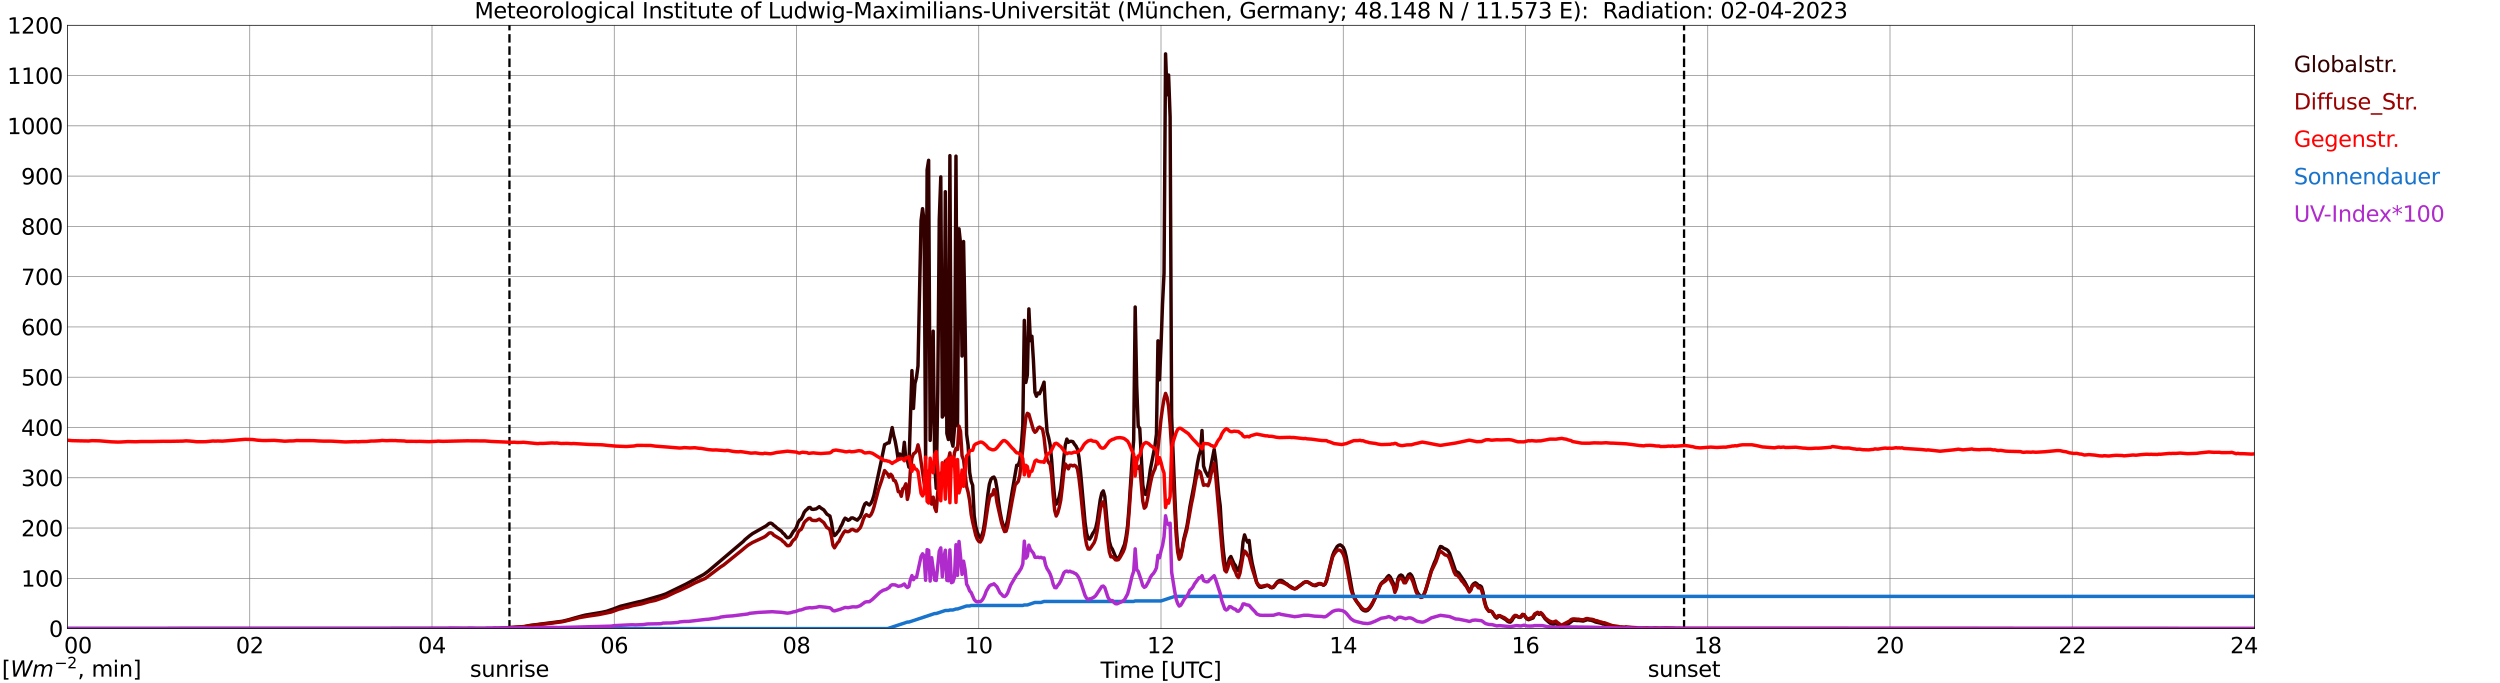 <?xml version="1.0" encoding="utf-8" standalone="no"?>
<!DOCTYPE svg PUBLIC "-//W3C//DTD SVG 1.1//EN"
  "http://www.w3.org/Graphics/SVG/1.1/DTD/svg11.dtd">
<svg xmlns:xlink="http://www.w3.org/1999/xlink" width="1085.4pt" height="296.64pt" viewBox="0 0 1085.4 296.64" xmlns="http://www.w3.org/2000/svg" version="1.1">
 <defs>
  <style type="text/css">*{stroke-linejoin: round; stroke-linecap: butt}</style>
 </defs>
 <g id="figure_1">
  <g id="patch_1">
   <path d="M 0 296.64 
L 1085.4 296.64 
L 1085.4 0 
L 0 0 
z
" style="fill: #ffffff"/>
  </g>
  <g id="axes_1">
   <g id="patch_2">
    <path d="M 29.306 272.909 
L 978.814 272.909 
L 978.814 10.976 
L 29.306 10.976 
z
" style="fill: #ffffff"/>
   </g>
   <g id="patch_3">
    <path d="M 978.814 272.909 
L 978.814 272.909 
L 978.814 10.976 
L 978.814 10.976 
z
" clip-path="url(#p7c3995e4ee)" style="fill: #d3d3d3; opacity: 0.25; stroke: #d3d3d3; stroke-linejoin: miter"/>
   </g>
   <g id="matplotlib.axis_1">
    <g id="xtick_1">
     <g id="line2d_1">
      <path d="M 29.306 272.909 
L 29.306 10.976 
" clip-path="url(#p7c3995e4ee)" style="fill: none; stroke: #808080; stroke-width: 0.3; stroke-linecap: square"/>
     </g>
     <g id="line2d_2"/>
     <g id="text_1">
      <!--    00 -->
      <g transform="translate(18.733 283.627) scale(0.095 -0.095)">
       <defs>
        <path id="DejaVuSans-20" transform="scale(0.016)"/>
        <path id="DejaVuSans-30" d="M 2034 4250 
Q 1547 4250 1301 3770 
Q 1056 3291 1056 2328 
Q 1056 1369 1301 889 
Q 1547 409 2034 409 
Q 2525 409 2770 889 
Q 3016 1369 3016 2328 
Q 3016 3291 2770 3770 
Q 2525 4250 2034 4250 
z
M 2034 4750 
Q 2819 4750 3233 4129 
Q 3647 3509 3647 2328 
Q 3647 1150 3233 529 
Q 2819 -91 2034 -91 
Q 1250 -91 836 529 
Q 422 1150 422 2328 
Q 422 3509 836 4129 
Q 1250 4750 2034 4750 
z
" transform="scale(0.016)"/>
       </defs>
       <use xlink:href="#DejaVuSans-20"/>
       <use xlink:href="#DejaVuSans-20" transform="translate(31.787 0)"/>
       <use xlink:href="#DejaVuSans-20" transform="translate(63.574 0)"/>
       <use xlink:href="#DejaVuSans-30" transform="translate(95.361 0)"/>
       <use xlink:href="#DejaVuSans-30" transform="translate(158.984 0)"/>
      </g>
     </g>
    </g>
    <g id="xtick_2">
     <g id="line2d_3">
      <path d="M 108.431 272.909 
L 108.431 10.976 
" clip-path="url(#p7c3995e4ee)" style="fill: none; stroke: #808080; stroke-width: 0.3; stroke-linecap: square"/>
     </g>
     <g id="line2d_4"/>
     <g id="text_2">
      <!-- 02 -->
      <g transform="translate(102.387 283.627) scale(0.095 -0.095)">
       <defs>
        <path id="DejaVuSans-32" d="M 1228 531 
L 3431 531 
L 3431 0 
L 469 0 
L 469 531 
Q 828 903 1448 1529 
Q 2069 2156 2228 2338 
Q 2531 2678 2651 2914 
Q 2772 3150 2772 3378 
Q 2772 3750 2511 3984 
Q 2250 4219 1831 4219 
Q 1534 4219 1204 4116 
Q 875 4013 500 3803 
L 500 4441 
Q 881 4594 1212 4672 
Q 1544 4750 1819 4750 
Q 2544 4750 2975 4387 
Q 3406 4025 3406 3419 
Q 3406 3131 3298 2873 
Q 3191 2616 2906 2266 
Q 2828 2175 2409 1742 
Q 1991 1309 1228 531 
z
" transform="scale(0.016)"/>
       </defs>
       <use xlink:href="#DejaVuSans-30"/>
       <use xlink:href="#DejaVuSans-32" transform="translate(63.623 0)"/>
      </g>
     </g>
    </g>
    <g id="xtick_3">
     <g id="line2d_5">
      <path d="M 187.557 272.909 
L 187.557 10.976 
" clip-path="url(#p7c3995e4ee)" style="fill: none; stroke: #808080; stroke-width: 0.3; stroke-linecap: square"/>
     </g>
     <g id="line2d_6"/>
     <g id="text_3">
      <!-- 04 -->
      <g transform="translate(181.513 283.627) scale(0.095 -0.095)">
       <defs>
        <path id="DejaVuSans-34" d="M 2419 4116 
L 825 1625 
L 2419 1625 
L 2419 4116 
z
M 2253 4666 
L 3047 4666 
L 3047 1625 
L 3713 1625 
L 3713 1100 
L 3047 1100 
L 3047 0 
L 2419 0 
L 2419 1100 
L 313 1100 
L 313 1709 
L 2253 4666 
z
" transform="scale(0.016)"/>
       </defs>
       <use xlink:href="#DejaVuSans-30"/>
       <use xlink:href="#DejaVuSans-34" transform="translate(63.623 0)"/>
      </g>
     </g>
    </g>
    <g id="xtick_4">
     <g id="line2d_7">
      <path d="M 266.683 272.909 
L 266.683 10.976 
" clip-path="url(#p7c3995e4ee)" style="fill: none; stroke: #808080; stroke-width: 0.3; stroke-linecap: square"/>
     </g>
     <g id="line2d_8"/>
     <g id="text_4">
      <!-- 06 -->
      <g transform="translate(260.638 283.627) scale(0.095 -0.095)">
       <defs>
        <path id="DejaVuSans-36" d="M 2113 2584 
Q 1688 2584 1439 2293 
Q 1191 2003 1191 1497 
Q 1191 994 1439 701 
Q 1688 409 2113 409 
Q 2538 409 2786 701 
Q 3034 994 3034 1497 
Q 3034 2003 2786 2293 
Q 2538 2584 2113 2584 
z
M 3366 4563 
L 3366 3988 
Q 3128 4100 2886 4159 
Q 2644 4219 2406 4219 
Q 1781 4219 1451 3797 
Q 1122 3375 1075 2522 
Q 1259 2794 1537 2939 
Q 1816 3084 2150 3084 
Q 2853 3084 3261 2657 
Q 3669 2231 3669 1497 
Q 3669 778 3244 343 
Q 2819 -91 2113 -91 
Q 1303 -91 875 529 
Q 447 1150 447 2328 
Q 447 3434 972 4092 
Q 1497 4750 2381 4750 
Q 2619 4750 2861 4703 
Q 3103 4656 3366 4563 
z
" transform="scale(0.016)"/>
       </defs>
       <use xlink:href="#DejaVuSans-30"/>
       <use xlink:href="#DejaVuSans-36" transform="translate(63.623 0)"/>
      </g>
     </g>
    </g>
    <g id="xtick_5">
     <g id="line2d_9">
      <path d="M 345.808 272.909 
L 345.808 10.976 
" clip-path="url(#p7c3995e4ee)" style="fill: none; stroke: #808080; stroke-width: 0.3; stroke-linecap: square"/>
     </g>
     <g id="line2d_10"/>
     <g id="text_5">
      <!-- 08 -->
      <g transform="translate(339.764 283.627) scale(0.095 -0.095)">
       <defs>
        <path id="DejaVuSans-38" d="M 2034 2216 
Q 1584 2216 1326 1975 
Q 1069 1734 1069 1313 
Q 1069 891 1326 650 
Q 1584 409 2034 409 
Q 2484 409 2743 651 
Q 3003 894 3003 1313 
Q 3003 1734 2745 1975 
Q 2488 2216 2034 2216 
z
M 1403 2484 
Q 997 2584 770 2862 
Q 544 3141 544 3541 
Q 544 4100 942 4425 
Q 1341 4750 2034 4750 
Q 2731 4750 3128 4425 
Q 3525 4100 3525 3541 
Q 3525 3141 3298 2862 
Q 3072 2584 2669 2484 
Q 3125 2378 3379 2068 
Q 3634 1759 3634 1313 
Q 3634 634 3220 271 
Q 2806 -91 2034 -91 
Q 1263 -91 848 271 
Q 434 634 434 1313 
Q 434 1759 690 2068 
Q 947 2378 1403 2484 
z
M 1172 3481 
Q 1172 3119 1398 2916 
Q 1625 2713 2034 2713 
Q 2441 2713 2670 2916 
Q 2900 3119 2900 3481 
Q 2900 3844 2670 4047 
Q 2441 4250 2034 4250 
Q 1625 4250 1398 4047 
Q 1172 3844 1172 3481 
z
" transform="scale(0.016)"/>
       </defs>
       <use xlink:href="#DejaVuSans-30"/>
       <use xlink:href="#DejaVuSans-38" transform="translate(63.623 0)"/>
      </g>
     </g>
    </g>
    <g id="xtick_6">
     <g id="line2d_11">
      <path d="M 424.934 272.909 
L 424.934 10.976 
" clip-path="url(#p7c3995e4ee)" style="fill: none; stroke: #808080; stroke-width: 0.3; stroke-linecap: square"/>
     </g>
     <g id="line2d_12"/>
     <g id="text_6">
      <!-- 10 -->
      <g transform="translate(418.89 283.627) scale(0.095 -0.095)">
       <defs>
        <path id="DejaVuSans-31" d="M 794 531 
L 1825 531 
L 1825 4091 
L 703 3866 
L 703 4441 
L 1819 4666 
L 2450 4666 
L 2450 531 
L 3481 531 
L 3481 0 
L 794 0 
L 794 531 
z
" transform="scale(0.016)"/>
       </defs>
       <use xlink:href="#DejaVuSans-31"/>
       <use xlink:href="#DejaVuSans-30" transform="translate(63.623 0)"/>
      </g>
     </g>
    </g>
    <g id="xtick_7">
     <g id="line2d_13">
      <path d="M 504.06 272.909 
L 504.06 10.976 
" clip-path="url(#p7c3995e4ee)" style="fill: none; stroke: #808080; stroke-width: 0.3; stroke-linecap: square"/>
     </g>
     <g id="line2d_14"/>
     <g id="text_7">
      <!-- 12 -->
      <g transform="translate(498.015 283.627) scale(0.095 -0.095)">
       <use xlink:href="#DejaVuSans-31"/>
       <use xlink:href="#DejaVuSans-32" transform="translate(63.623 0)"/>
      </g>
     </g>
    </g>
    <g id="xtick_8">
     <g id="line2d_15">
      <path d="M 583.185 272.909 
L 583.185 10.976 
" clip-path="url(#p7c3995e4ee)" style="fill: none; stroke: #808080; stroke-width: 0.3; stroke-linecap: square"/>
     </g>
     <g id="line2d_16"/>
     <g id="text_8">
      <!-- 14 -->
      <g transform="translate(577.141 283.627) scale(0.095 -0.095)">
       <use xlink:href="#DejaVuSans-31"/>
       <use xlink:href="#DejaVuSans-34" transform="translate(63.623 0)"/>
      </g>
     </g>
    </g>
    <g id="xtick_9">
     <g id="line2d_17">
      <path d="M 662.311 272.909 
L 662.311 10.976 
" clip-path="url(#p7c3995e4ee)" style="fill: none; stroke: #808080; stroke-width: 0.3; stroke-linecap: square"/>
     </g>
     <g id="line2d_18"/>
     <g id="text_9">
      <!-- 16 -->
      <g transform="translate(656.267 283.627) scale(0.095 -0.095)">
       <use xlink:href="#DejaVuSans-31"/>
       <use xlink:href="#DejaVuSans-36" transform="translate(63.623 0)"/>
      </g>
     </g>
    </g>
    <g id="xtick_10">
     <g id="line2d_19">
      <path d="M 741.437 272.909 
L 741.437 10.976 
" clip-path="url(#p7c3995e4ee)" style="fill: none; stroke: #808080; stroke-width: 0.3; stroke-linecap: square"/>
     </g>
     <g id="line2d_20"/>
     <g id="text_10">
      <!-- 18 -->
      <g transform="translate(735.392 283.627) scale(0.095 -0.095)">
       <use xlink:href="#DejaVuSans-31"/>
       <use xlink:href="#DejaVuSans-38" transform="translate(63.623 0)"/>
      </g>
     </g>
    </g>
    <g id="xtick_11">
     <g id="line2d_21">
      <path d="M 820.562 272.909 
L 820.562 10.976 
" clip-path="url(#p7c3995e4ee)" style="fill: none; stroke: #808080; stroke-width: 0.3; stroke-linecap: square"/>
     </g>
     <g id="line2d_22"/>
     <g id="text_11">
      <!-- 20 -->
      <g transform="translate(814.518 283.627) scale(0.095 -0.095)">
       <use xlink:href="#DejaVuSans-32"/>
       <use xlink:href="#DejaVuSans-30" transform="translate(63.623 0)"/>
      </g>
     </g>
    </g>
    <g id="xtick_12">
     <g id="line2d_23">
      <path d="M 899.688 272.909 
L 899.688 10.976 
" clip-path="url(#p7c3995e4ee)" style="fill: none; stroke: #808080; stroke-width: 0.3; stroke-linecap: square"/>
     </g>
     <g id="line2d_24"/>
     <g id="text_12">
      <!-- 22 -->
      <g transform="translate(893.644 283.627) scale(0.095 -0.095)">
       <use xlink:href="#DejaVuSans-32"/>
       <use xlink:href="#DejaVuSans-32" transform="translate(63.623 0)"/>
      </g>
     </g>
    </g>
    <g id="xtick_13">
     <g id="line2d_25">
      <path d="M 978.814 272.909 
L 978.814 10.976 
" clip-path="url(#p7c3995e4ee)" style="fill: none; stroke: #808080; stroke-width: 0.3; stroke-linecap: square"/>
     </g>
     <g id="line2d_26"/>
     <g id="text_13">
      <!-- 24    -->
      <g transform="translate(968.241 283.627) scale(0.095 -0.095)">
       <use xlink:href="#DejaVuSans-32"/>
       <use xlink:href="#DejaVuSans-34" transform="translate(63.623 0)"/>
       <use xlink:href="#DejaVuSans-20" transform="translate(127.246 0)"/>
       <use xlink:href="#DejaVuSans-20" transform="translate(159.033 0)"/>
       <use xlink:href="#DejaVuSans-20" transform="translate(190.82 0)"/>
      </g>
     </g>
    </g>
    <g id="text_14">
     <!-- Time [UTC] -->
     <g transform="translate(477.806 294.322) scale(0.095 -0.095)">
      <defs>
       <path id="DejaVuSans-54" d="M -19 4666 
L 3928 4666 
L 3928 4134 
L 2272 4134 
L 2272 0 
L 1638 0 
L 1638 4134 
L -19 4134 
L -19 4666 
z
" transform="scale(0.016)"/>
       <path id="DejaVuSans-69" d="M 603 3500 
L 1178 3500 
L 1178 0 
L 603 0 
L 603 3500 
z
M 603 4863 
L 1178 4863 
L 1178 4134 
L 603 4134 
L 603 4863 
z
" transform="scale(0.016)"/>
       <path id="DejaVuSans-6d" d="M 3328 2828 
Q 3544 3216 3844 3400 
Q 4144 3584 4550 3584 
Q 5097 3584 5394 3201 
Q 5691 2819 5691 2113 
L 5691 0 
L 5113 0 
L 5113 2094 
Q 5113 2597 4934 2840 
Q 4756 3084 4391 3084 
Q 3944 3084 3684 2787 
Q 3425 2491 3425 1978 
L 3425 0 
L 2847 0 
L 2847 2094 
Q 2847 2600 2669 2842 
Q 2491 3084 2119 3084 
Q 1678 3084 1418 2786 
Q 1159 2488 1159 1978 
L 1159 0 
L 581 0 
L 581 3500 
L 1159 3500 
L 1159 2956 
Q 1356 3278 1631 3431 
Q 1906 3584 2284 3584 
Q 2666 3584 2933 3390 
Q 3200 3197 3328 2828 
z
" transform="scale(0.016)"/>
       <path id="DejaVuSans-65" d="M 3597 1894 
L 3597 1613 
L 953 1613 
Q 991 1019 1311 708 
Q 1631 397 2203 397 
Q 2534 397 2845 478 
Q 3156 559 3463 722 
L 3463 178 
Q 3153 47 2828 -22 
Q 2503 -91 2169 -91 
Q 1331 -91 842 396 
Q 353 884 353 1716 
Q 353 2575 817 3079 
Q 1281 3584 2069 3584 
Q 2775 3584 3186 3129 
Q 3597 2675 3597 1894 
z
M 3022 2063 
Q 3016 2534 2758 2815 
Q 2500 3097 2075 3097 
Q 1594 3097 1305 2825 
Q 1016 2553 972 2059 
L 3022 2063 
z
" transform="scale(0.016)"/>
       <path id="DejaVuSans-5b" d="M 550 4863 
L 1875 4863 
L 1875 4416 
L 1125 4416 
L 1125 -397 
L 1875 -397 
L 1875 -844 
L 550 -844 
L 550 4863 
z
" transform="scale(0.016)"/>
       <path id="DejaVuSans-55" d="M 556 4666 
L 1191 4666 
L 1191 1831 
Q 1191 1081 1462 751 
Q 1734 422 2344 422 
Q 2950 422 3222 751 
Q 3494 1081 3494 1831 
L 3494 4666 
L 4128 4666 
L 4128 1753 
Q 4128 841 3676 375 
Q 3225 -91 2344 -91 
Q 1459 -91 1007 375 
Q 556 841 556 1753 
L 556 4666 
z
" transform="scale(0.016)"/>
       <path id="DejaVuSans-43" d="M 4122 4306 
L 4122 3641 
Q 3803 3938 3442 4084 
Q 3081 4231 2675 4231 
Q 1875 4231 1450 3742 
Q 1025 3253 1025 2328 
Q 1025 1406 1450 917 
Q 1875 428 2675 428 
Q 3081 428 3442 575 
Q 3803 722 4122 1019 
L 4122 359 
Q 3791 134 3420 21 
Q 3050 -91 2638 -91 
Q 1578 -91 968 557 
Q 359 1206 359 2328 
Q 359 3453 968 4101 
Q 1578 4750 2638 4750 
Q 3056 4750 3426 4639 
Q 3797 4528 4122 4306 
z
" transform="scale(0.016)"/>
       <path id="DejaVuSans-5d" d="M 1947 4863 
L 1947 -844 
L 622 -844 
L 622 -397 
L 1369 -397 
L 1369 4416 
L 622 4416 
L 622 4863 
L 1947 4863 
z
" transform="scale(0.016)"/>
      </defs>
      <use xlink:href="#DejaVuSans-54"/>
      <use xlink:href="#DejaVuSans-69" transform="translate(57.959 0)"/>
      <use xlink:href="#DejaVuSans-6d" transform="translate(85.742 0)"/>
      <use xlink:href="#DejaVuSans-65" transform="translate(183.154 0)"/>
      <use xlink:href="#DejaVuSans-20" transform="translate(244.678 0)"/>
      <use xlink:href="#DejaVuSans-5b" transform="translate(276.465 0)"/>
      <use xlink:href="#DejaVuSans-55" transform="translate(315.479 0)"/>
      <use xlink:href="#DejaVuSans-54" transform="translate(388.672 0)"/>
      <use xlink:href="#DejaVuSans-43" transform="translate(443.881 0)"/>
      <use xlink:href="#DejaVuSans-5d" transform="translate(513.705 0)"/>
     </g>
    </g>
   </g>
   <g id="matplotlib.axis_2">
    <g id="ytick_1">
     <g id="line2d_27">
      <path d="M 29.306 272.909 
L 978.814 272.909 
" clip-path="url(#p7c3995e4ee)" style="fill: none; stroke: #808080; stroke-width: 0.3; stroke-linecap: square"/>
     </g>
     <g id="line2d_28"/>
     <g id="text_15">
      <!-- 0 -->
      <g transform="translate(21.261 276.518) scale(0.095 -0.095)">
       <use xlink:href="#DejaVuSans-30"/>
      </g>
     </g>
    </g>
    <g id="ytick_2">
     <g id="line2d_29">
      <path d="M 29.306 251.081 
L 978.814 251.081 
" clip-path="url(#p7c3995e4ee)" style="fill: none; stroke: #808080; stroke-width: 0.3; stroke-linecap: square"/>
     </g>
     <g id="line2d_30"/>
     <g id="text_16">
      <!-- 100 -->
      <g transform="translate(9.173 254.69) scale(0.095 -0.095)">
       <use xlink:href="#DejaVuSans-31"/>
       <use xlink:href="#DejaVuSans-30" transform="translate(63.623 0)"/>
       <use xlink:href="#DejaVuSans-30" transform="translate(127.246 0)"/>
      </g>
     </g>
    </g>
    <g id="ytick_3">
     <g id="line2d_31">
      <path d="M 29.306 229.253 
L 978.814 229.253 
" clip-path="url(#p7c3995e4ee)" style="fill: none; stroke: #808080; stroke-width: 0.3; stroke-linecap: square"/>
     </g>
     <g id="line2d_32"/>
     <g id="text_17">
      <!-- 200 -->
      <g transform="translate(9.173 232.863) scale(0.095 -0.095)">
       <use xlink:href="#DejaVuSans-32"/>
       <use xlink:href="#DejaVuSans-30" transform="translate(63.623 0)"/>
       <use xlink:href="#DejaVuSans-30" transform="translate(127.246 0)"/>
      </g>
     </g>
    </g>
    <g id="ytick_4">
     <g id="line2d_33">
      <path d="M 29.306 207.426 
L 978.814 207.426 
" clip-path="url(#p7c3995e4ee)" style="fill: none; stroke: #808080; stroke-width: 0.3; stroke-linecap: square"/>
     </g>
     <g id="line2d_34"/>
     <g id="text_18">
      <!-- 300 -->
      <g transform="translate(9.173 211.035) scale(0.095 -0.095)">
       <defs>
        <path id="DejaVuSans-33" d="M 2597 2516 
Q 3050 2419 3304 2112 
Q 3559 1806 3559 1356 
Q 3559 666 3084 287 
Q 2609 -91 1734 -91 
Q 1441 -91 1130 -33 
Q 819 25 488 141 
L 488 750 
Q 750 597 1062 519 
Q 1375 441 1716 441 
Q 2309 441 2620 675 
Q 2931 909 2931 1356 
Q 2931 1769 2642 2001 
Q 2353 2234 1838 2234 
L 1294 2234 
L 1294 2753 
L 1863 2753 
Q 2328 2753 2575 2939 
Q 2822 3125 2822 3475 
Q 2822 3834 2567 4026 
Q 2313 4219 1838 4219 
Q 1578 4219 1281 4162 
Q 984 4106 628 3988 
L 628 4550 
Q 988 4650 1302 4700 
Q 1616 4750 1894 4750 
Q 2613 4750 3031 4423 
Q 3450 4097 3450 3541 
Q 3450 3153 3228 2886 
Q 3006 2619 2597 2516 
z
" transform="scale(0.016)"/>
       </defs>
       <use xlink:href="#DejaVuSans-33"/>
       <use xlink:href="#DejaVuSans-30" transform="translate(63.623 0)"/>
       <use xlink:href="#DejaVuSans-30" transform="translate(127.246 0)"/>
      </g>
     </g>
    </g>
    <g id="ytick_5">
     <g id="line2d_35">
      <path d="M 29.306 185.598 
L 978.814 185.598 
" clip-path="url(#p7c3995e4ee)" style="fill: none; stroke: #808080; stroke-width: 0.3; stroke-linecap: square"/>
     </g>
     <g id="line2d_36"/>
     <g id="text_19">
      <!-- 400 -->
      <g transform="translate(9.173 189.207) scale(0.095 -0.095)">
       <use xlink:href="#DejaVuSans-34"/>
       <use xlink:href="#DejaVuSans-30" transform="translate(63.623 0)"/>
       <use xlink:href="#DejaVuSans-30" transform="translate(127.246 0)"/>
      </g>
     </g>
    </g>
    <g id="ytick_6">
     <g id="line2d_37">
      <path d="M 29.306 163.77 
L 978.814 163.77 
" clip-path="url(#p7c3995e4ee)" style="fill: none; stroke: #808080; stroke-width: 0.3; stroke-linecap: square"/>
     </g>
     <g id="line2d_38"/>
     <g id="text_20">
      <!-- 500 -->
      <g transform="translate(9.173 167.379) scale(0.095 -0.095)">
       <defs>
        <path id="DejaVuSans-35" d="M 691 4666 
L 3169 4666 
L 3169 4134 
L 1269 4134 
L 1269 2991 
Q 1406 3038 1543 3061 
Q 1681 3084 1819 3084 
Q 2600 3084 3056 2656 
Q 3513 2228 3513 1497 
Q 3513 744 3044 326 
Q 2575 -91 1722 -91 
Q 1428 -91 1123 -41 
Q 819 9 494 109 
L 494 744 
Q 775 591 1075 516 
Q 1375 441 1709 441 
Q 2250 441 2565 725 
Q 2881 1009 2881 1497 
Q 2881 1984 2565 2268 
Q 2250 2553 1709 2553 
Q 1456 2553 1204 2497 
Q 953 2441 691 2322 
L 691 4666 
z
" transform="scale(0.016)"/>
       </defs>
       <use xlink:href="#DejaVuSans-35"/>
       <use xlink:href="#DejaVuSans-30" transform="translate(63.623 0)"/>
       <use xlink:href="#DejaVuSans-30" transform="translate(127.246 0)"/>
      </g>
     </g>
    </g>
    <g id="ytick_7">
     <g id="line2d_39">
      <path d="M 29.306 141.942 
L 978.814 141.942 
" clip-path="url(#p7c3995e4ee)" style="fill: none; stroke: #808080; stroke-width: 0.3; stroke-linecap: square"/>
     </g>
     <g id="line2d_40"/>
     <g id="text_21">
      <!-- 600 -->
      <g transform="translate(9.173 145.551) scale(0.095 -0.095)">
       <use xlink:href="#DejaVuSans-36"/>
       <use xlink:href="#DejaVuSans-30" transform="translate(63.623 0)"/>
       <use xlink:href="#DejaVuSans-30" transform="translate(127.246 0)"/>
      </g>
     </g>
    </g>
    <g id="ytick_8">
     <g id="line2d_41">
      <path d="M 29.306 120.114 
L 978.814 120.114 
" clip-path="url(#p7c3995e4ee)" style="fill: none; stroke: #808080; stroke-width: 0.3; stroke-linecap: square"/>
     </g>
     <g id="line2d_42"/>
     <g id="text_22">
      <!-- 700 -->
      <g transform="translate(9.173 123.724) scale(0.095 -0.095)">
       <defs>
        <path id="DejaVuSans-37" d="M 525 4666 
L 3525 4666 
L 3525 4397 
L 1831 0 
L 1172 0 
L 2766 4134 
L 525 4134 
L 525 4666 
z
" transform="scale(0.016)"/>
       </defs>
       <use xlink:href="#DejaVuSans-37"/>
       <use xlink:href="#DejaVuSans-30" transform="translate(63.623 0)"/>
       <use xlink:href="#DejaVuSans-30" transform="translate(127.246 0)"/>
      </g>
     </g>
    </g>
    <g id="ytick_9">
     <g id="line2d_43">
      <path d="M 29.306 98.287 
L 978.814 98.287 
" clip-path="url(#p7c3995e4ee)" style="fill: none; stroke: #808080; stroke-width: 0.3; stroke-linecap: square"/>
     </g>
     <g id="line2d_44"/>
     <g id="text_23">
      <!-- 800 -->
      <g transform="translate(9.173 101.896) scale(0.095 -0.095)">
       <use xlink:href="#DejaVuSans-38"/>
       <use xlink:href="#DejaVuSans-30" transform="translate(63.623 0)"/>
       <use xlink:href="#DejaVuSans-30" transform="translate(127.246 0)"/>
      </g>
     </g>
    </g>
    <g id="ytick_10">
     <g id="line2d_45">
      <path d="M 29.306 76.459 
L 978.814 76.459 
" clip-path="url(#p7c3995e4ee)" style="fill: none; stroke: #808080; stroke-width: 0.3; stroke-linecap: square"/>
     </g>
     <g id="line2d_46"/>
     <g id="text_24">
      <!-- 900 -->
      <g transform="translate(9.173 80.068) scale(0.095 -0.095)">
       <defs>
        <path id="DejaVuSans-39" d="M 703 97 
L 703 672 
Q 941 559 1184 500 
Q 1428 441 1663 441 
Q 2288 441 2617 861 
Q 2947 1281 2994 2138 
Q 2813 1869 2534 1725 
Q 2256 1581 1919 1581 
Q 1219 1581 811 2004 
Q 403 2428 403 3163 
Q 403 3881 828 4315 
Q 1253 4750 1959 4750 
Q 2769 4750 3195 4129 
Q 3622 3509 3622 2328 
Q 3622 1225 3098 567 
Q 2575 -91 1691 -91 
Q 1453 -91 1209 -44 
Q 966 3 703 97 
z
M 1959 2075 
Q 2384 2075 2632 2365 
Q 2881 2656 2881 3163 
Q 2881 3666 2632 3958 
Q 2384 4250 1959 4250 
Q 1534 4250 1286 3958 
Q 1038 3666 1038 3163 
Q 1038 2656 1286 2365 
Q 1534 2075 1959 2075 
z
" transform="scale(0.016)"/>
       </defs>
       <use xlink:href="#DejaVuSans-39"/>
       <use xlink:href="#DejaVuSans-30" transform="translate(63.623 0)"/>
       <use xlink:href="#DejaVuSans-30" transform="translate(127.246 0)"/>
      </g>
     </g>
    </g>
    <g id="ytick_11">
     <g id="line2d_47">
      <path d="M 29.306 54.631 
L 978.814 54.631 
" clip-path="url(#p7c3995e4ee)" style="fill: none; stroke: #808080; stroke-width: 0.3; stroke-linecap: square"/>
     </g>
     <g id="line2d_48"/>
     <g id="text_25">
      <!-- 1000 -->
      <g transform="translate(3.128 58.24) scale(0.095 -0.095)">
       <use xlink:href="#DejaVuSans-31"/>
       <use xlink:href="#DejaVuSans-30" transform="translate(63.623 0)"/>
       <use xlink:href="#DejaVuSans-30" transform="translate(127.246 0)"/>
       <use xlink:href="#DejaVuSans-30" transform="translate(190.869 0)"/>
      </g>
     </g>
    </g>
    <g id="ytick_12">
     <g id="line2d_49">
      <path d="M 29.306 32.803 
L 978.814 32.803 
" clip-path="url(#p7c3995e4ee)" style="fill: none; stroke: #808080; stroke-width: 0.3; stroke-linecap: square"/>
     </g>
     <g id="line2d_50"/>
     <g id="text_26">
      <!-- 1100 -->
      <g transform="translate(3.128 36.413) scale(0.095 -0.095)">
       <use xlink:href="#DejaVuSans-31"/>
       <use xlink:href="#DejaVuSans-31" transform="translate(63.623 0)"/>
       <use xlink:href="#DejaVuSans-30" transform="translate(127.246 0)"/>
       <use xlink:href="#DejaVuSans-30" transform="translate(190.869 0)"/>
      </g>
     </g>
    </g>
    <g id="ytick_13">
     <g id="line2d_51">
      <path d="M 29.306 10.976 
L 978.814 10.976 
" clip-path="url(#p7c3995e4ee)" style="fill: none; stroke: #808080; stroke-width: 0.3; stroke-linecap: square"/>
     </g>
     <g id="line2d_52"/>
     <g id="text_27">
      <!-- 1200 -->
      <g transform="translate(3.128 14.585) scale(0.095 -0.095)">
       <use xlink:href="#DejaVuSans-31"/>
       <use xlink:href="#DejaVuSans-32" transform="translate(63.623 0)"/>
       <use xlink:href="#DejaVuSans-30" transform="translate(127.246 0)"/>
       <use xlink:href="#DejaVuSans-30" transform="translate(190.869 0)"/>
      </g>
     </g>
    </g>
   </g>
   <g id="line2d_53">
    <path d="M 221.186 272.909 
L 221.186 10.976 
" clip-path="url(#p7c3995e4ee)" style="fill: none; stroke-dasharray: 3.7,1.6; stroke-dashoffset: 0; stroke: #000000"/>
   </g>
   <g id="line2d_54">
    <path d="M 731.15 272.909 
L 731.15 10.976 
" clip-path="url(#p7c3995e4ee)" style="fill: none; stroke-dasharray: 3.7,1.6; stroke-dashoffset: 0; stroke: #000000"/>
   </g>
   <g id="line2d_55">
    <path d="M 29.306 272.909 
L 216.57 272.852 
L 218.548 272.682 
L 226.461 272.193 
L 227.779 272.04 
L 229.757 271.601 
L 244.264 269.711 
L 246.901 269.054 
L 249.539 268.277 
L 252.836 267.365 
L 254.155 267.044 
L 261.408 265.828 
L 263.386 265.389 
L 266.683 264.258 
L 269.32 263.228 
L 277.233 261.288 
L 278.552 261.034 
L 287.124 258.535 
L 289.102 257.843 
L 294.377 255.279 
L 297.674 253.674 
L 305.586 249.387 
L 307.564 247.933 
L 322.73 235.053 
L 323.39 234.328 
L 325.368 232.674 
L 326.686 231.694 
L 332.621 228.319 
L 333.94 227.239 
L 334.599 227.103 
L 335.258 227.407 
L 335.918 228.066 
L 336.577 228.52 
L 337.236 229.179 
L 339.215 230.58 
L 339.874 231.425 
L 340.533 231.947 
L 341.193 232.859 
L 341.852 233.483 
L 342.512 233.383 
L 343.171 232.909 
L 344.49 230.666 
L 345.149 230.039 
L 345.808 228.876 
L 346.468 226.933 
L 347.127 225.785 
L 347.787 225.398 
L 348.446 224.165 
L 349.105 222.511 
L 349.765 221.633 
L 350.424 221.092 
L 351.083 220.4 
L 351.743 220.317 
L 352.402 221.077 
L 353.062 221.16 
L 354.38 220.924 
L 355.699 219.979 
L 356.359 220.535 
L 357.677 221.397 
L 358.996 223.22 
L 360.315 224.047 
L 360.974 226.815 
L 361.634 231.019 
L 362.293 232.521 
L 362.952 231.982 
L 363.612 231.052 
L 364.271 230.327 
L 364.93 228.808 
L 365.59 227.642 
L 366.249 226.023 
L 366.909 224.975 
L 367.568 225.346 
L 368.227 225.905 
L 368.887 225.599 
L 369.546 224.907 
L 370.206 224.84 
L 372.184 225.837 
L 373.502 224.386 
L 374.162 222.731 
L 374.821 220.435 
L 375.481 218.798 
L 376.14 218.274 
L 376.799 218.865 
L 377.459 219.252 
L 378.118 218.492 
L 378.777 217.159 
L 379.437 215.015 
L 382.734 199.485 
L 384.053 193.037 
L 384.712 192.749 
L 385.371 192.327 
L 386.031 192.26 
L 387.349 185.641 
L 388.009 189.068 
L 388.668 191.583 
L 389.328 195.163 
L 389.987 199.602 
L 390.646 197.103 
L 391.306 198.557 
L 391.965 198.151 
L 392.624 192.039 
L 393.284 199.349 
L 393.943 199.856 
L 394.603 202.811 
L 395.921 160.893 
L 396.581 177.318 
L 397.24 166.516 
L 397.899 163.916 
L 398.559 158.867 
L 399.878 95.866 
L 400.537 90.599 
L 401.196 95.899 
L 401.856 199.146 
L 402.515 73.75 
L 403.175 69.598 
L 403.834 191.197 
L 404.493 172.423 
L 405.153 143.776 
L 405.812 201.916 
L 406.471 211.994 
L 407.131 170.382 
L 407.79 95.392 
L 408.45 76.806 
L 409.109 181.066 
L 409.768 180.036 
L 410.428 83.239 
L 411.087 188.191 
L 411.746 190.808 
L 412.406 67.573 
L 413.065 191.094 
L 413.725 193.694 
L 414.384 186.063 
L 415.043 67.791 
L 415.703 184.781 
L 416.362 99.343 
L 417.022 105.691 
L 417.681 154.563 
L 418.34 104.863 
L 419 140.248 
L 419.659 188.494 
L 420.318 193.373 
L 420.978 205.005 
L 421.637 208.956 
L 422.297 210.711 
L 422.956 223.862 
L 423.615 228.47 
L 424.275 231.019 
L 424.934 232.656 
L 425.593 233.433 
L 426.253 232.521 
L 426.912 230.277 
L 427.572 226.073 
L 428.89 214.712 
L 429.55 210.222 
L 430.209 208.161 
L 430.869 207.369 
L 431.528 207.116 
L 432.187 208.414 
L 432.847 212.094 
L 433.506 217.65 
L 434.165 222.157 
L 434.825 225.617 
L 435.484 227.845 
L 436.144 229.197 
L 436.803 228.352 
L 437.462 225.684 
L 439.44 213.463 
L 441.419 201.984 
L 442.078 202.017 
L 442.737 200.024 
L 443.397 194.117 
L 444.056 184.746 
L 444.716 139.1 
L 445.375 166.042 
L 446.034 162.836 
L 446.694 134.119 
L 447.353 147.895 
L 448.012 146.004 
L 448.672 156.571 
L 449.331 170.297 
L 449.991 172.036 
L 450.65 170.635 
L 451.309 170.956 
L 452.628 167.815 
L 453.287 165.924 
L 453.947 178.502 
L 454.606 187.499 
L 455.266 189.931 
L 455.925 193.104 
L 456.584 199.637 
L 457.244 208.988 
L 457.903 216.349 
L 458.563 218.881 
L 459.222 217.818 
L 459.881 215.624 
L 460.541 212.398 
L 461.2 206.389 
L 461.859 198.893 
L 462.519 193.17 
L 463.178 190.638 
L 463.838 192.039 
L 464.497 191.635 
L 465.156 191.6 
L 465.816 191.771 
L 466.475 192.851 
L 467.134 193.676 
L 467.794 195.027 
L 468.453 198.59 
L 469.113 204.684 
L 471.091 226.85 
L 471.75 231.475 
L 472.409 233.787 
L 473.069 234.075 
L 473.728 233.08 
L 474.388 231.661 
L 475.047 230.698 
L 475.706 229.314 
L 476.366 226.309 
L 477.685 216.923 
L 478.344 214.052 
L 479.003 213.125 
L 479.663 215.556 
L 480.981 230.292 
L 481.641 235.105 
L 482.3 237.417 
L 482.96 238.465 
L 484.278 241.621 
L 484.938 242.398 
L 485.597 242.313 
L 486.256 241.2 
L 488.235 236.319 
L 488.894 232.96 
L 489.553 228.251 
L 490.213 219.894 
L 491.532 199.317 
L 492.191 191.111 
L 492.85 133.292 
L 493.51 167.358 
L 494.169 185.067 
L 494.828 185.98 
L 496.147 210.407 
L 496.807 214.391 
L 497.466 214.679 
L 498.125 212.297 
L 498.785 208.567 
L 499.444 203.721 
L 501.422 193.676 
L 502.082 188.494 
L 502.741 147.98 
L 503.4 164.894 
L 504.06 150.326 
L 504.719 132.043 
L 505.379 118.621 
L 506.038 23.393 
L 506.697 41.137 
L 507.357 32.576 
L 508.016 50.809 
L 508.675 180.948 
L 509.994 213.952 
L 510.654 228.555 
L 511.313 237.452 
L 511.972 241.418 
L 512.632 240.929 
L 513.291 238.176 
L 513.95 234.007 
L 515.269 228.74 
L 515.929 224.807 
L 516.588 220.064 
L 518.566 209.665 
L 519.885 201.157 
L 520.544 197.797 
L 521.204 195.704 
L 521.863 186.907 
L 522.522 202.305 
L 523.182 204.313 
L 524.501 206.76 
L 525.16 205.376 
L 526.479 198.539 
L 527.138 195.095 
L 527.797 199.771 
L 529.116 214.644 
L 529.776 219.691 
L 530.435 230.901 
L 531.094 238.853 
L 531.754 244.271 
L 532.413 246.449 
L 533.073 245.469 
L 533.732 242.533 
L 534.391 241.621 
L 535.71 244.627 
L 536.369 245.519 
L 537.029 247.294 
L 537.688 247.8 
L 538.348 245.587 
L 539.007 242.481 
L 539.666 235.291 
L 540.326 232.235 
L 540.985 234.158 
L 541.644 235.374 
L 542.304 234.632 
L 542.963 240.44 
L 543.623 244.424 
L 545.601 252.897 
L 546.26 254.113 
L 546.919 254.89 
L 547.579 254.99 
L 548.898 254.619 
L 549.557 254.316 
L 550.216 254.198 
L 550.876 254.366 
L 551.535 254.99 
L 552.195 255.193 
L 552.854 254.973 
L 553.513 254.163 
L 554.173 253.1 
L 554.832 252.391 
L 555.491 252.07 
L 556.151 252.002 
L 556.81 252.205 
L 558.129 253.235 
L 558.788 253.574 
L 559.448 254.198 
L 560.766 254.923 
L 561.426 255.346 
L 562.085 255.582 
L 562.745 255.414 
L 565.382 253.556 
L 566.042 252.965 
L 566.701 252.679 
L 567.36 252.559 
L 568.02 252.814 
L 569.998 254.013 
L 570.657 254.248 
L 571.317 254.248 
L 572.635 253.489 
L 573.295 253.539 
L 573.954 253.707 
L 574.613 254.095 
L 575.273 253.639 
L 575.932 252.155 
L 577.251 246.532 
L 578.57 241.147 
L 579.229 239.51 
L 580.548 237.266 
L 581.207 236.742 
L 581.867 236.557 
L 582.526 236.978 
L 583.185 237.67 
L 583.845 239.172 
L 584.504 241.824 
L 587.142 256.83 
L 587.801 259.026 
L 589.12 261.406 
L 590.439 263.178 
L 591.098 264.276 
L 591.757 264.867 
L 592.417 265.186 
L 593.076 265.254 
L 593.736 265.018 
L 594.395 264.376 
L 595.054 263.534 
L 595.714 262.469 
L 597.032 259.683 
L 597.692 258.147 
L 599.011 254.534 
L 599.67 253.303 
L 600.329 252.626 
L 600.989 252.155 
L 601.648 251.446 
L 602.307 250.483 
L 602.967 249.876 
L 603.626 250.551 
L 604.945 253.253 
L 605.604 256.206 
L 606.264 255.279 
L 606.923 251.26 
L 607.582 250.011 
L 608.242 249.64 
L 608.901 250.011 
L 609.561 251.563 
L 610.22 251.919 
L 611.539 249.488 
L 612.198 249.134 
L 612.858 249.826 
L 613.517 251.293 
L 614.836 255.885 
L 615.495 257.422 
L 616.154 258.267 
L 616.814 258.874 
L 617.473 259.009 
L 618.133 258.199 
L 618.792 256.763 
L 619.451 254.72 
L 621.429 247.648 
L 622.748 244.238 
L 623.408 242.786 
L 624.726 238.65 
L 625.386 237.266 
L 626.045 237.434 
L 626.705 237.991 
L 628.023 238.582 
L 628.683 239.089 
L 629.342 240.187 
L 631.98 247.968 
L 633.298 248.728 
L 635.936 252.644 
L 637.914 256.477 
L 638.573 255.92 
L 639.233 254.063 
L 639.892 253.371 
L 640.552 253.032 
L 641.211 253.471 
L 641.87 254.198 
L 642.53 254.281 
L 643.189 254.805 
L 643.848 257.051 
L 644.508 260.714 
L 645.167 263.263 
L 645.827 264.529 
L 646.486 265.407 
L 647.145 265.356 
L 647.805 265.627 
L 649.123 267.821 
L 649.783 268.345 
L 650.442 267.736 
L 651.102 267.467 
L 652.42 268.227 
L 653.739 269.019 
L 654.399 269.628 
L 655.058 270.032 
L 655.717 270.1 
L 656.377 269.475 
L 657.036 268.36 
L 657.695 267.635 
L 658.355 267.5 
L 659.674 268.056 
L 660.333 267.888 
L 660.992 266.943 
L 661.652 266.876 
L 662.311 267.939 
L 662.97 268.733 
L 663.63 269.054 
L 665.608 268.294 
L 666.267 266.976 
L 667.586 266.149 
L 668.246 266.723 
L 668.905 266.334 
L 669.564 266.808 
L 670.883 268.733 
L 672.861 270.488 
L 674.18 271.13 
L 674.839 270.977 
L 675.499 270.471 
L 676.158 271.198 
L 676.817 271.686 
L 677.477 272.361 
L 678.136 272.514 
L 678.796 272.143 
L 679.455 271.99 
L 681.433 270.488 
L 682.752 269.425 
L 683.411 269.272 
L 684.73 269.425 
L 685.389 269.39 
L 687.368 269.643 
L 689.346 268.986 
L 690.005 269.222 
L 690.664 269.255 
L 691.983 269.694 
L 692.643 270.032 
L 695.28 270.641 
L 695.939 270.962 
L 696.599 270.944 
L 697.258 271.315 
L 698.577 271.721 
L 699.236 272.075 
L 701.874 272.546 
L 702.533 272.564 
L 703.852 272.784 
L 712.424 272.902 
L 715.721 272.909 
L 978.154 272.909 
L 978.154 272.909 
" clip-path="url(#p7c3995e4ee)" style="fill: none; stroke: #330000; stroke-width: 1.5; stroke-linecap: square"/>
   </g>
   <g id="line2d_56">
    <path d="M 29.306 272.909 
L 213.932 272.909 
L 214.592 272.725 
L 215.91 272.808 
L 217.229 272.725 
L 227.779 272.012 
L 230.417 271.593 
L 237.67 270.752 
L 239.648 270.543 
L 244.264 269.912 
L 248.88 268.82 
L 250.198 268.528 
L 251.517 268.15 
L 255.473 267.478 
L 260.089 266.806 
L 265.364 265.714 
L 268.661 264.499 
L 269.98 264.204 
L 271.298 263.785 
L 272.617 263.575 
L 274.595 262.986 
L 278.552 262.189 
L 281.849 261.224 
L 284.486 260.679 
L 289.102 259.083 
L 291.739 257.824 
L 293.058 257.193 
L 295.036 256.355 
L 298.992 254.508 
L 301.63 253.122 
L 306.246 251.107 
L 312.839 246.155 
L 314.158 245.314 
L 320.752 239.984 
L 322.071 238.934 
L 323.39 237.801 
L 324.708 236.751 
L 326.686 235.533 
L 331.302 233.394 
L 331.961 233.058 
L 332.621 232.595 
L 333.94 231.421 
L 334.599 231.294 
L 335.258 231.589 
L 335.918 232.344 
L 339.215 234.317 
L 339.874 235.031 
L 340.533 235.492 
L 341.193 236.332 
L 341.852 236.919 
L 342.512 236.919 
L 343.171 236.542 
L 343.83 235.324 
L 344.49 234.442 
L 345.149 233.981 
L 345.808 232.931 
L 346.468 231.168 
L 347.127 230.203 
L 347.787 229.908 
L 348.446 228.692 
L 349.105 226.97 
L 349.765 226.173 
L 351.083 225.082 
L 351.743 225.041 
L 352.402 225.796 
L 353.062 225.964 
L 354.38 226.005 
L 355.699 225.377 
L 357.677 226.929 
L 358.996 229.07 
L 359.655 229.362 
L 360.315 230.035 
L 360.974 232.848 
L 361.634 236.751 
L 362.293 237.843 
L 363.612 235.701 
L 364.271 235.031 
L 364.93 233.562 
L 366.249 231.253 
L 366.909 230.497 
L 367.568 230.79 
L 368.227 230.834 
L 368.887 230.539 
L 369.546 229.952 
L 370.206 229.825 
L 371.524 230.539 
L 372.184 230.497 
L 373.502 229.111 
L 374.162 227.516 
L 374.821 225.46 
L 375.481 224.032 
L 376.14 223.445 
L 376.799 223.905 
L 377.459 224.159 
L 378.118 223.486 
L 378.777 222.144 
L 379.437 220.129 
L 381.415 212.531 
L 382.734 208.711 
L 384.053 204.304 
L 385.371 205.815 
L 386.031 207.157 
L 386.69 205.898 
L 387.349 206.611 
L 388.009 208.585 
L 388.668 208.753 
L 389.328 210.431 
L 389.987 213.454 
L 390.646 213.496 
L 391.306 215.469 
L 391.965 212.195 
L 392.624 211.608 
L 393.284 210.054 
L 393.943 216.811 
L 394.603 213.959 
L 395.262 204.051 
L 395.921 198.889 
L 396.581 197.042 
L 397.24 196.621 
L 397.899 195.824 
L 398.559 193.137 
L 399.218 195.909 
L 401.196 209.508 
L 401.856 211.985 
L 402.515 206.36 
L 403.175 204.387 
L 403.834 216.056 
L 404.493 218.87 
L 405.153 215.847 
L 405.812 220.339 
L 406.471 222.059 
L 407.131 213.79 
L 407.79 207.746 
L 408.45 205.396 
L 409.768 204.891 
L 410.428 200.148 
L 411.087 201.03 
L 411.746 199.771 
L 412.406 196.621 
L 413.065 202.121 
L 413.725 202.204 
L 414.384 196.579 
L 415.043 194.65 
L 415.703 195.152 
L 416.362 185.037 
L 417.022 187.261 
L 417.681 197.88 
L 418.34 199.685 
L 419.659 211.23 
L 420.318 213.749 
L 420.978 217.401 
L 421.637 223.277 
L 422.297 226.678 
L 423.615 232.344 
L 424.275 234.064 
L 424.934 235.031 
L 425.593 235.324 
L 426.253 234.232 
L 426.912 232.176 
L 427.572 228.734 
L 428.89 219.793 
L 429.55 216.266 
L 430.209 214.84 
L 430.869 214.923 
L 431.528 212.573 
L 432.187 213.496 
L 432.847 218.156 
L 434.825 226.97 
L 435.484 229.07 
L 436.144 230.79 
L 436.803 230.622 
L 437.462 228.439 
L 439.44 217.357 
L 440.759 210.516 
L 442.078 209.006 
L 442.737 206.528 
L 444.056 194.942 
L 444.716 187.388 
L 445.375 181.217 
L 446.034 179.453 
L 446.694 179.831 
L 448.672 186.674 
L 449.331 187.68 
L 449.991 187.134 
L 450.65 185.833 
L 451.309 185.414 
L 452.628 186.338 
L 453.287 189.907 
L 453.947 195.992 
L 454.606 199.434 
L 455.266 200.82 
L 455.925 201.617 
L 456.584 206.528 
L 457.244 214.923 
L 457.903 221.64 
L 458.563 224.032 
L 459.222 222.731 
L 459.881 220.297 
L 460.541 217.148 
L 461.2 211.566 
L 461.859 204.974 
L 462.519 201.449 
L 463.178 202.289 
L 463.838 203.549 
L 464.497 201.995 
L 465.156 201.995 
L 465.816 202.289 
L 466.475 201.995 
L 467.134 202.414 
L 467.794 203.632 
L 468.453 207.661 
L 469.113 213.286 
L 471.091 232.763 
L 471.75 236.5 
L 472.409 238.347 
L 473.069 238.43 
L 473.728 237.591 
L 475.047 235.577 
L 475.706 233.813 
L 476.366 230.412 
L 477.685 221.221 
L 478.344 218.617 
L 479.003 217.861 
L 479.663 220.422 
L 480.981 234.863 
L 481.641 239.731 
L 482.3 241.747 
L 482.96 241.704 
L 483.619 242.25 
L 484.278 243.048 
L 484.938 243.131 
L 485.597 242.963 
L 486.256 242.04 
L 487.575 239.689 
L 488.235 238.052 
L 488.894 234.987 
L 489.553 230.371 
L 490.213 222.395 
L 490.872 212.699 
L 491.532 204.723 
L 492.191 200.652 
L 492.85 198.762 
L 493.51 203.296 
L 494.169 203.296 
L 494.828 202.372 
L 496.147 217.61 
L 496.807 220.631 
L 497.466 219.961 
L 498.125 217.023 
L 499.444 209.929 
L 500.103 206.906 
L 500.763 204.974 
L 501.422 203.549 
L 502.082 200.986 
L 504.06 182.055 
L 504.719 177.144 
L 505.379 173.156 
L 506.038 170.807 
L 506.697 172.569 
L 507.357 176.474 
L 508.016 184.364 
L 508.675 194.901 
L 510.654 232.427 
L 511.313 239.731 
L 511.972 242.795 
L 512.632 241.872 
L 513.291 238.851 
L 513.95 234.863 
L 515.269 230.076 
L 517.247 218.87 
L 517.907 215.805 
L 519.226 208.08 
L 519.885 205.52 
L 520.544 204.429 
L 521.204 205.059 
L 522.522 210.684 
L 523.182 210.516 
L 523.841 210.516 
L 524.501 210.894 
L 525.16 208.962 
L 525.819 205.688 
L 527.138 201.154 
L 527.797 206.528 
L 529.776 229.111 
L 530.435 237.002 
L 531.094 243.55 
L 531.754 247.582 
L 532.413 248.296 
L 533.073 246.574 
L 533.732 243.804 
L 534.391 243.258 
L 535.71 247.036 
L 536.369 248.211 
L 537.029 249.974 
L 537.688 250.771 
L 538.348 248.842 
L 539.666 241.326 
L 540.326 239.229 
L 540.985 239.857 
L 541.644 241.034 
L 542.304 241.662 
L 543.623 246.742 
L 545.601 252.912 
L 546.26 253.836 
L 546.919 254.381 
L 547.579 254.549 
L 550.216 254.045 
L 550.876 254.298 
L 551.535 254.8 
L 552.195 255.054 
L 552.854 254.759 
L 554.173 253.29 
L 554.832 252.827 
L 555.491 252.661 
L 556.151 252.703 
L 557.47 253.163 
L 558.788 253.836 
L 560.766 255.263 
L 562.085 255.724 
L 562.745 255.473 
L 566.042 252.954 
L 566.701 252.618 
L 567.36 252.618 
L 568.02 252.871 
L 569.998 254.004 
L 570.657 254.087 
L 571.976 253.585 
L 572.635 253.331 
L 573.295 253.331 
L 574.613 254.004 
L 575.273 253.541 
L 575.932 251.904 
L 578.57 241.83 
L 579.229 240.612 
L 579.889 239.689 
L 580.548 239.019 
L 581.207 238.766 
L 581.867 238.934 
L 582.526 239.565 
L 583.185 240.612 
L 583.845 242.418 
L 584.504 245.146 
L 586.482 255.641 
L 587.142 257.739 
L 587.801 259.334 
L 588.46 260.426 
L 591.098 263.785 
L 591.757 264.372 
L 592.417 264.708 
L 593.076 264.75 
L 593.736 264.499 
L 594.395 263.953 
L 595.054 263.113 
L 596.373 260.888 
L 597.692 257.992 
L 599.011 254.632 
L 599.67 253.5 
L 601.648 252.116 
L 602.307 251.317 
L 602.967 250.939 
L 603.626 251.821 
L 604.945 254.464 
L 605.604 257.193 
L 606.264 255.682 
L 606.923 251.989 
L 607.582 251.275 
L 608.242 251.066 
L 608.901 251.611 
L 609.561 253.039 
L 610.22 253.039 
L 611.539 250.479 
L 612.198 250.435 
L 612.858 251.317 
L 613.517 252.786 
L 614.836 256.983 
L 615.495 258.243 
L 616.814 259.376 
L 617.473 259.293 
L 618.133 258.411 
L 618.792 256.647 
L 621.429 248.043 
L 623.408 243.972 
L 624.726 240.276 
L 625.386 239.27 
L 626.705 240.32 
L 627.364 240.907 
L 628.023 241.075 
L 628.683 241.411 
L 629.342 242.544 
L 631.32 248.379 
L 631.98 249.597 
L 632.639 249.765 
L 633.298 250.393 
L 633.958 251.19 
L 634.617 252.24 
L 635.276 252.871 
L 635.936 253.836 
L 636.595 254.591 
L 637.914 257.027 
L 638.573 256.145 
L 639.233 254.34 
L 640.552 253.753 
L 641.211 254.34 
L 641.87 255.222 
L 642.53 255.178 
L 643.189 256.018 
L 643.848 258.284 
L 644.508 261.558 
L 645.167 263.7 
L 645.827 264.667 
L 646.486 265.378 
L 647.145 265.295 
L 647.805 265.631 
L 648.464 266.681 
L 649.123 267.52 
L 649.783 267.982 
L 650.442 267.31 
L 651.102 267.269 
L 652.42 267.897 
L 653.08 268.15 
L 655.058 269.578 
L 655.717 269.451 
L 656.377 268.864 
L 657.036 267.773 
L 657.695 267.183 
L 658.355 267.227 
L 659.014 267.729 
L 659.674 268.024 
L 660.333 267.688 
L 660.992 266.723 
L 661.652 266.849 
L 662.311 267.856 
L 662.97 268.528 
L 663.63 268.696 
L 664.949 268.15 
L 665.608 267.773 
L 666.267 266.555 
L 667.586 265.841 
L 668.246 266.428 
L 668.905 265.968 
L 669.564 266.513 
L 670.883 268.318 
L 672.202 269.325 
L 672.861 269.702 
L 674.18 270.124 
L 675.499 269.661 
L 676.158 270.248 
L 676.817 270.669 
L 677.477 271.256 
L 678.136 271.339 
L 681.433 269.619 
L 682.092 268.989 
L 682.752 268.738 
L 683.411 268.696 
L 684.73 268.82 
L 685.389 268.82 
L 686.049 268.989 
L 687.368 269.115 
L 688.686 268.569 
L 689.346 268.569 
L 690.005 268.738 
L 691.324 268.906 
L 691.983 269.074 
L 692.643 269.451 
L 693.302 269.493 
L 694.621 269.956 
L 695.28 270.08 
L 695.939 270.333 
L 696.599 270.375 
L 699.896 271.593 
L 702.533 271.97 
L 703.193 272.138 
L 704.511 272.18 
L 705.171 272.263 
L 705.83 272.138 
L 708.468 272.389 
L 709.786 272.472 
L 713.083 272.64 
L 715.062 272.599 
L 717.04 272.684 
L 718.358 272.599 
L 720.337 272.684 
L 722.974 272.599 
L 726.271 272.684 
L 728.249 272.767 
L 728.909 272.725 
L 730.227 272.808 
L 978.154 272.909 
L 978.154 272.909 
" clip-path="url(#p7c3995e4ee)" style="fill: none; stroke: #990000; stroke-width: 1.5; stroke-linecap: square"/>
   </g>
   <g id="line2d_57">
    <path d="M 29.306 191.122 
L 31.284 191.314 
L 34.581 191.395 
L 38.537 191.467 
L 39.856 191.312 
L 43.153 191.389 
L 48.428 191.825 
L 51.065 191.923 
L 52.384 191.902 
L 55.681 191.712 
L 58.978 191.801 
L 60.956 191.699 
L 66.231 191.694 
L 70.847 191.594 
L 73.484 191.618 
L 79.419 191.511 
L 80.737 191.395 
L 82.056 191.463 
L 84.034 191.627 
L 85.353 191.792 
L 89.309 191.766 
L 92.606 191.445 
L 93.266 191.515 
L 94.584 191.465 
L 96.563 191.522 
L 99.2 191.323 
L 106.453 190.736 
L 109.75 190.828 
L 111.728 191.103 
L 113.707 191.247 
L 115.685 191.262 
L 118.982 191.183 
L 122.278 191.437 
L 123.597 191.559 
L 125.575 191.45 
L 127.553 191.413 
L 128.872 191.242 
L 130.191 191.29 
L 133.488 191.295 
L 136.125 191.308 
L 138.104 191.439 
L 140.082 191.511 
L 144.038 191.537 
L 149.972 191.88 
L 154.588 191.727 
L 155.247 191.806 
L 157.226 191.69 
L 159.204 191.681 
L 161.182 191.476 
L 162.501 191.478 
L 165.138 191.334 
L 165.798 191.214 
L 167.776 191.332 
L 169.754 191.251 
L 171.073 191.286 
L 171.732 191.262 
L 172.391 191.352 
L 173.71 191.382 
L 175.688 191.461 
L 176.348 191.605 
L 180.963 191.631 
L 182.282 191.618 
L 186.238 191.749 
L 189.535 191.596 
L 190.195 191.509 
L 192.173 191.62 
L 201.404 191.41 
L 202.723 191.384 
L 210.635 191.443 
L 213.273 191.657 
L 222.504 192.05 
L 223.164 191.993 
L 224.482 192.1 
L 226.461 192.076 
L 227.12 192 
L 233.054 192.574 
L 233.714 192.591 
L 234.373 192.489 
L 235.692 192.519 
L 239.648 192.301 
L 240.967 192.369 
L 241.626 192.312 
L 243.604 192.556 
L 244.923 192.528 
L 246.242 192.502 
L 248.22 192.626 
L 248.88 192.55 
L 255.473 192.947 
L 261.408 193.115 
L 264.045 193.392 
L 267.342 193.683 
L 268.661 193.737 
L 271.958 193.86 
L 275.255 193.633 
L 276.573 193.368 
L 282.508 193.412 
L 284.486 193.685 
L 290.42 194.139 
L 291.739 194.25 
L 295.036 194.521 
L 296.355 194.44 
L 297.014 194.329 
L 299.652 194.488 
L 301.63 194.381 
L 303.608 194.645 
L 304.267 194.656 
L 307.564 195.2 
L 309.543 195.385 
L 310.861 195.333 
L 314.818 195.652 
L 315.477 195.534 
L 316.136 195.571 
L 318.114 195.953 
L 319.433 196.11 
L 320.752 196.151 
L 321.411 196.06 
L 322.73 196.228 
L 326.027 196.736 
L 328.005 196.619 
L 329.983 196.911 
L 331.302 196.963 
L 331.961 196.778 
L 333.94 196.966 
L 334.599 197.007 
L 335.918 196.741 
L 337.236 196.44 
L 339.874 196.138 
L 341.852 195.892 
L 345.808 196.298 
L 346.468 196.579 
L 347.127 196.728 
L 347.787 196.472 
L 348.446 196.339 
L 350.424 196.525 
L 351.083 196.83 
L 353.062 196.61 
L 354.38 196.758 
L 356.359 196.898 
L 360.315 196.625 
L 360.974 196.243 
L 361.634 195.617 
L 362.952 195.392 
L 366.249 195.944 
L 366.909 196.117 
L 367.568 196.162 
L 368.887 195.92 
L 369.546 196.149 
L 370.865 196.062 
L 372.843 195.665 
L 374.162 195.833 
L 374.821 196.333 
L 375.481 196.667 
L 377.459 196.461 
L 378.777 196.795 
L 380.756 198.035 
L 382.074 198.841 
L 382.734 199.12 
L 383.393 199.626 
L 384.053 199.989 
L 384.712 199.956 
L 385.371 200.203 
L 386.031 200.279 
L 387.349 201.207 
L 388.009 200.689 
L 388.668 200.393 
L 389.328 199.967 
L 389.987 199.138 
L 390.646 199.386 
L 391.306 199.061 
L 391.965 199.212 
L 392.624 200.063 
L 393.284 198.762 
L 393.943 198.758 
L 394.603 198.297 
L 395.921 204.621 
L 396.581 201.982 
L 397.24 203.575 
L 397.899 203.745 
L 398.559 204.671 
L 399.878 214.214 
L 400.537 215.312 
L 401.196 214.046 
L 401.856 198.446 
L 402.515 217.671 
L 403.175 218.403 
L 403.834 198.93 
L 404.493 203.374 
L 405.153 205.275 
L 405.812 197.315 
L 406.471 196.112 
L 407.131 202.785 
L 407.79 214.712 
L 408.45 217.416 
L 409.109 200.901 
L 409.768 201.56 
L 410.428 216.72 
L 411.087 199.568 
L 411.746 198.983 
L 412.406 218.261 
L 413.065 198.601 
L 413.725 198.43 
L 414.384 199.631 
L 415.043 218.141 
L 415.703 199.502 
L 416.362 213.998 
L 417.022 211.488 
L 417.681 204.082 
L 418.34 211.108 
L 419 205.603 
L 419.659 197.939 
L 420.318 197.335 
L 420.978 195.636 
L 422.297 195.468 
L 422.956 193.31 
L 423.615 192.766 
L 425.593 191.923 
L 426.253 191.978 
L 426.912 192.327 
L 428.231 193.471 
L 428.89 194.29 
L 429.55 194.807 
L 430.869 195.298 
L 431.528 195.27 
L 432.187 194.999 
L 432.847 194.381 
L 434.825 191.976 
L 435.484 191.349 
L 436.144 191.275 
L 436.803 191.659 
L 437.462 192.242 
L 439.44 194.532 
L 440.1 195.115 
L 440.759 195.955 
L 441.419 196.614 
L 442.078 196.643 
L 442.737 197.014 
L 443.397 197.734 
L 444.056 199.135 
L 444.716 206.166 
L 445.375 202.01 
L 446.034 202.556 
L 446.694 206.806 
L 447.353 204.68 
L 448.012 204.566 
L 449.331 200.185 
L 449.991 199.738 
L 450.65 200.222 
L 451.969 200.534 
L 452.628 200.471 
L 453.287 200.744 
L 453.947 198.878 
L 454.606 197.365 
L 455.925 196.429 
L 456.584 195.324 
L 457.903 192.652 
L 458.563 192.443 
L 459.222 192.775 
L 459.881 193.419 
L 460.541 193.888 
L 462.519 196.446 
L 463.178 196.972 
L 463.838 196.671 
L 464.497 196.621 
L 465.156 196.769 
L 466.475 196.285 
L 467.134 196.372 
L 467.794 196.263 
L 468.453 195.87 
L 469.113 195.315 
L 469.772 194.495 
L 470.431 193.301 
L 471.091 192.46 
L 472.409 191.41 
L 473.728 191.111 
L 474.388 191.498 
L 475.706 191.662 
L 476.366 192.092 
L 477.685 194.1 
L 478.344 194.527 
L 479.003 194.58 
L 479.663 194.189 
L 481.641 191.589 
L 482.96 190.758 
L 483.619 190.623 
L 484.278 190.273 
L 484.938 190.092 
L 486.256 189.987 
L 487.575 190.217 
L 488.235 190.498 
L 489.553 191.515 
L 490.213 192.683 
L 491.532 195.905 
L 492.191 197.234 
L 492.85 206.648 
L 493.51 200.469 
L 494.169 197.972 
L 494.828 197.804 
L 495.488 195.204 
L 496.147 193.334 
L 496.807 192.528 
L 497.466 192.098 
L 498.125 192.295 
L 498.785 192.67 
L 499.444 193.353 
L 501.422 194.765 
L 502.082 195.577 
L 502.741 201.421 
L 503.4 198.679 
L 504.06 200.724 
L 504.719 203.444 
L 505.379 205.369 
L 506.038 220.339 
L 506.697 217.259 
L 507.357 218.44 
L 508.016 215.548 
L 508.675 194.37 
L 509.335 191.819 
L 510.654 187.754 
L 511.313 186.425 
L 511.972 185.949 
L 512.632 185.973 
L 515.929 188.267 
L 517.907 190.651 
L 519.226 191.978 
L 520.544 193.449 
L 521.204 193.958 
L 521.863 194.872 
L 522.522 192.532 
L 524.501 192.67 
L 525.16 192.938 
L 525.819 193.434 
L 526.479 193.567 
L 527.138 194.097 
L 527.797 193.305 
L 528.457 191.904 
L 529.116 190.874 
L 529.776 190.094 
L 530.435 188.47 
L 531.094 187.405 
L 531.754 186.611 
L 532.413 186.135 
L 533.073 186.477 
L 533.732 187.104 
L 534.391 187.401 
L 535.051 187.401 
L 535.71 187.206 
L 537.688 187.361 
L 538.348 187.946 
L 539.007 188.276 
L 539.666 189.263 
L 540.326 189.695 
L 541.644 189.481 
L 542.304 189.68 
L 542.963 189.199 
L 545.601 188.453 
L 549.557 189.234 
L 550.216 189.217 
L 550.876 189.4 
L 552.195 189.439 
L 554.173 189.848 
L 555.491 189.985 
L 560.107 189.872 
L 560.766 189.979 
L 561.426 189.92 
L 566.042 190.437 
L 566.701 190.356 
L 567.36 190.52 
L 569.338 190.66 
L 570.657 190.826 
L 571.976 191.02 
L 573.954 191.262 
L 575.273 191.284 
L 575.932 191.308 
L 576.592 191.675 
L 577.251 191.821 
L 578.57 192.334 
L 579.229 192.578 
L 582.526 193.002 
L 584.504 192.589 
L 587.142 191.531 
L 587.801 191.308 
L 589.779 191.271 
L 590.439 191.138 
L 591.098 191.356 
L 591.757 191.33 
L 593.076 191.827 
L 593.736 191.917 
L 594.395 192.174 
L 596.373 192.434 
L 597.032 192.504 
L 598.351 192.807 
L 599.67 193.017 
L 603.626 192.897 
L 604.286 192.716 
L 604.945 192.729 
L 605.604 192.476 
L 606.264 192.624 
L 606.923 193.109 
L 608.242 193.432 
L 608.901 193.456 
L 610.879 193.159 
L 612.858 193.109 
L 614.176 192.696 
L 615.495 192.412 
L 617.473 191.93 
L 620.111 192.382 
L 623.408 193.05 
L 625.386 193.368 
L 631.98 192.349 
L 637.914 191.096 
L 641.211 191.758 
L 643.189 191.694 
L 645.167 190.932 
L 646.486 190.908 
L 647.145 191.072 
L 647.805 191.109 
L 649.783 190.935 
L 651.761 190.996 
L 655.058 190.869 
L 656.377 191.039 
L 657.695 191.452 
L 659.014 191.812 
L 661.652 191.834 
L 663.63 191.323 
L 664.289 191.426 
L 664.949 191.31 
L 666.927 191.487 
L 668.246 191.4 
L 668.905 191.413 
L 672.861 190.653 
L 675.499 190.671 
L 676.817 190.476 
L 678.136 190.328 
L 678.796 190.509 
L 680.114 190.699 
L 680.774 190.978 
L 682.092 191.304 
L 682.752 191.703 
L 686.708 192.401 
L 690.005 192.43 
L 691.983 192.268 
L 695.28 192.336 
L 697.258 192.218 
L 699.236 192.382 
L 700.555 192.406 
L 705.83 192.672 
L 708.468 192.986 
L 710.446 193.251 
L 711.765 193.423 
L 713.743 193.574 
L 714.402 193.399 
L 716.38 193.34 
L 717.699 193.438 
L 719.018 193.619 
L 720.337 193.639 
L 720.996 193.857 
L 722.974 193.844 
L 724.293 193.7 
L 725.612 193.722 
L 726.271 193.63 
L 726.93 193.761 
L 728.909 193.628 
L 731.546 193.419 
L 733.524 193.685 
L 734.184 193.851 
L 734.843 193.901 
L 736.162 194.27 
L 738.14 194.46 
L 742.756 194.113 
L 745.393 194.272 
L 748.031 194.132 
L 749.349 194.137 
L 750.009 193.984 
L 751.327 193.814 
L 751.987 193.648 
L 752.646 193.643 
L 753.306 193.502 
L 753.965 193.589 
L 755.284 193.27 
L 756.602 193.098 
L 760.559 193.1 
L 762.537 193.44 
L 765.174 194.036 
L 770.449 194.429 
L 771.768 194.161 
L 772.428 194.108 
L 773.087 194.222 
L 774.406 194.095 
L 775.065 194.281 
L 776.384 194.276 
L 779.681 194.163 
L 782.978 194.56 
L 783.637 194.565 
L 784.956 194.717 
L 786.275 194.717 
L 788.253 194.576 
L 789.572 194.582 
L 790.89 194.508 
L 794.847 194.183 
L 795.506 193.868 
L 798.143 194.187 
L 800.122 194.517 
L 802.759 194.501 
L 804.737 194.881 
L 805.397 194.916 
L 806.056 195.067 
L 807.375 195.019 
L 808.694 195.239 
L 811.331 195.32 
L 812.65 195.154 
L 813.309 195.112 
L 813.969 194.896 
L 815.287 195.001 
L 817.925 194.589 
L 818.584 194.532 
L 819.244 194.63 
L 820.562 194.573 
L 821.222 194.641 
L 821.881 194.591 
L 823.2 194.37 
L 823.859 194.493 
L 824.519 194.436 
L 825.178 194.519 
L 825.837 194.414 
L 826.497 194.674 
L 834.409 195.176 
L 836.388 195.403 
L 837.047 195.315 
L 841.663 195.833 
L 842.322 195.903 
L 848.256 195.302 
L 850.235 195.016 
L 852.213 195.311 
L 855.51 195.008 
L 856.169 194.918 
L 856.828 195.128 
L 858.806 195.224 
L 859.466 195.259 
L 860.125 195.156 
L 861.444 195.15 
L 864.082 195.088 
L 865.4 195.346 
L 866.06 195.296 
L 867.378 195.612 
L 868.697 195.54 
L 870.675 195.848 
L 871.994 195.935 
L 877.269 196.062 
L 877.929 196.304 
L 878.588 196.378 
L 879.907 196.256 
L 881.885 196.328 
L 882.544 196.228 
L 883.863 196.352 
L 887.819 196.123 
L 893.094 195.623 
L 894.413 195.656 
L 895.732 195.964 
L 897.051 196.149 
L 898.369 196.575 
L 900.347 196.872 
L 901.666 196.824 
L 902.985 197.138 
L 903.644 197.16 
L 904.963 197.557 
L 906.941 197.369 
L 909.579 197.603 
L 911.557 197.906 
L 912.876 197.974 
L 913.535 197.845 
L 915.513 197.985 
L 917.491 197.769 
L 918.81 197.677 
L 921.448 197.773 
L 922.107 197.92 
L 926.063 197.546 
L 927.382 197.636 
L 929.36 197.398 
L 930.679 197.297 
L 931.998 197.21 
L 933.316 197.278 
L 933.976 197.221 
L 934.635 197.289 
L 935.954 197.271 
L 936.613 197.332 
L 937.273 197.173 
L 937.932 197.223 
L 941.888 196.846 
L 942.548 196.92 
L 943.207 196.83 
L 944.526 196.863 
L 946.504 196.708 
L 949.801 196.959 
L 953.757 196.824 
L 955.076 196.627 
L 959.032 196.224 
L 961.01 196.376 
L 963.648 196.365 
L 964.307 196.501 
L 968.264 196.483 
L 968.923 196.378 
L 970.901 196.987 
L 971.561 196.811 
L 972.22 196.948 
L 974.198 196.979 
L 977.495 197.156 
L 978.154 197.103 
L 978.154 197.103 
" clip-path="url(#p7c3995e4ee)" style="fill: none; stroke: #ff0000; stroke-width: 1.5; stroke-linecap: square"/>
   </g>
   <g id="line2d_58">
    <path d="M 29.306 272.909 
L 385.371 272.909 
L 393.943 270.071 
L 394.603 270.071 
L 405.812 266.36 
L 406.471 266.36 
L 410.428 265.051 
L 411.746 265.051 
L 412.406 264.833 
L 413.725 264.833 
L 415.043 264.396 
L 415.703 264.396 
L 419.659 263.086 
L 420.978 263.086 
L 421.637 262.868 
L 444.056 262.868 
L 444.716 262.65 
L 446.034 262.65 
L 449.331 261.558 
L 451.969 261.558 
L 453.287 261.122 
L 492.191 261.122 
L 492.85 260.904 
L 504.06 260.904 
L 509.994 258.939 
L 978.154 258.939 
L 978.154 258.939 
" clip-path="url(#p7c3995e4ee)" style="fill: none; stroke: #1773cc; stroke-width: 1.5; stroke-linecap: square"/>
   </g>
   <g id="line2d_59">
    <path d="M 29.306 272.909 
L 194.151 272.865 
L 195.47 272.712 
L 202.723 272.843 
L 203.382 272.712 
L 205.36 272.756 
L 206.679 272.843 
L 210.635 272.843 
L 211.295 272.712 
L 225.801 272.603 
L 227.779 272.603 
L 229.098 272.669 
L 231.736 272.647 
L 233.054 272.494 
L 239.648 272.385 
L 241.626 272.429 
L 242.945 272.45 
L 262.067 271.927 
L 265.364 271.839 
L 266.683 271.621 
L 273.277 271.294 
L 274.595 271.25 
L 275.914 271.315 
L 279.211 271.163 
L 281.189 270.901 
L 286.464 270.792 
L 287.124 270.748 
L 287.783 270.53 
L 289.761 270.464 
L 291.08 270.464 
L 294.377 270.224 
L 295.036 270.006 
L 297.014 269.831 
L 298.992 269.787 
L 306.246 268.936 
L 307.564 268.849 
L 312.18 268.194 
L 312.839 267.91 
L 315.477 267.561 
L 318.114 267.386 
L 324.708 266.557 
L 325.368 266.295 
L 329.324 265.88 
L 335.258 265.575 
L 337.236 265.727 
L 339.215 265.837 
L 341.852 266.208 
L 343.171 266.033 
L 344.49 265.64 
L 345.149 265.575 
L 347.127 264.854 
L 347.787 264.811 
L 349.765 264.09 
L 351.743 263.807 
L 352.402 263.916 
L 354.38 263.676 
L 355.699 263.348 
L 358.337 263.61 
L 360.315 263.872 
L 360.974 264.374 
L 361.634 265.094 
L 362.293 265.247 
L 364.93 264.483 
L 366.909 263.719 
L 368.227 263.828 
L 370.206 263.457 
L 371.524 263.501 
L 372.184 263.436 
L 373.502 262.934 
L 375.481 261.471 
L 376.14 261.275 
L 377.459 261.231 
L 378.777 260.227 
L 382.074 257.106 
L 383.393 256.276 
L 384.712 255.883 
L 386.031 255.097 
L 386.69 254.224 
L 387.349 253.875 
L 388.668 253.94 
L 389.987 254.552 
L 391.306 254.312 
L 392.624 253.548 
L 393.284 254.552 
L 393.943 255.076 
L 394.603 254.639 
L 395.262 251.692 
L 395.921 249.902 
L 396.581 251.67 
L 397.24 250.666 
L 397.899 250.732 
L 399.878 241.608 
L 400.537 240.429 
L 401.196 241.302 
L 401.856 251.932 
L 402.515 238.639 
L 403.175 238.923 
L 403.834 252.282 
L 404.493 242.132 
L 405.812 251.845 
L 406.471 252.041 
L 407.79 239.316 
L 408.45 237.875 
L 409.109 250.426 
L 409.768 242.175 
L 410.428 238.879 
L 411.087 251.954 
L 411.746 252.129 
L 412.406 238.748 
L 413.065 252.98 
L 413.725 252.653 
L 414.384 250.623 
L 415.043 236.5 
L 415.703 249.793 
L 416.362 235.081 
L 417.022 241.63 
L 417.681 249.378 
L 418.34 243.638 
L 419 247.327 
L 419.659 253.613 
L 420.318 254.814 
L 420.978 256.538 
L 421.637 257.258 
L 422.956 260.292 
L 423.615 261.013 
L 424.275 261.318 
L 424.934 261.122 
L 425.593 261.231 
L 426.253 260.729 
L 426.912 259.79 
L 427.572 258.415 
L 428.231 256.582 
L 429.55 254.399 
L 430.209 253.94 
L 430.869 253.81 
L 431.528 253.46 
L 432.847 254.77 
L 434.165 257.411 
L 434.825 257.979 
L 435.484 258.786 
L 436.144 258.983 
L 436.803 258.502 
L 437.462 257.477 
L 438.781 254.05 
L 441.419 249.509 
L 442.078 248.833 
L 443.397 246.672 
L 444.056 244.816 
L 444.716 234.95 
L 445.375 242.328 
L 446.034 241.499 
L 446.694 236.675 
L 447.353 238.574 
L 448.672 240.211 
L 449.331 241.957 
L 449.991 242.001 
L 450.65 241.87 
L 451.309 242.132 
L 451.969 241.957 
L 452.628 242.328 
L 453.287 242.219 
L 453.947 245.275 
L 454.606 246.934 
L 455.266 247.916 
L 455.925 249.182 
L 456.584 251.037 
L 457.244 253.635 
L 457.903 255.097 
L 458.563 255.185 
L 459.222 254.137 
L 459.881 253.351 
L 460.541 252.151 
L 461.859 248.724 
L 462.519 248.091 
L 463.178 247.938 
L 463.838 248.265 
L 464.497 247.981 
L 465.156 248.331 
L 465.816 248.44 
L 466.475 248.855 
L 467.134 249.117 
L 467.794 249.902 
L 468.453 250.972 
L 469.113 252.609 
L 471.091 258.568 
L 471.75 259.725 
L 472.409 260.271 
L 473.069 259.987 
L 473.728 259.921 
L 475.047 259.201 
L 475.706 258.612 
L 478.344 254.617 
L 479.003 254.443 
L 479.663 255.119 
L 480.981 259.201 
L 481.641 260.358 
L 482.3 260.729 
L 482.96 260.751 
L 483.619 261.558 
L 484.278 262.104 
L 484.938 262.17 
L 486.916 261.275 
L 487.575 260.882 
L 488.235 260.314 
L 489.553 257.891 
L 490.213 255.49 
L 491.532 249.946 
L 492.191 248.069 
L 492.85 238.29 
L 493.51 247.327 
L 494.169 248.069 
L 495.488 251.998 
L 496.147 254.246 
L 496.807 254.988 
L 497.466 254.617 
L 498.785 252.282 
L 499.444 250.688 
L 500.103 249.662 
L 500.763 248.986 
L 501.422 247.96 
L 502.082 246.541 
L 502.741 241.128 
L 503.4 242.175 
L 504.06 239.229 
L 504.719 236.871 
L 505.379 233.095 
L 506.038 223.927 
L 506.697 227.18 
L 507.357 227.856 
L 508.016 227.158 
L 508.675 248.396 
L 509.994 256.669 
L 510.654 260.14 
L 511.313 262.082 
L 511.972 263.13 
L 512.632 262.759 
L 513.291 261.733 
L 513.95 260.489 
L 514.61 259.528 
L 515.269 258.939 
L 515.929 257.717 
L 516.588 256.211 
L 517.247 255.709 
L 517.907 254.879 
L 518.566 253.569 
L 520.544 250.863 
L 521.204 250.841 
L 521.863 249.946 
L 522.522 252.041 
L 523.182 252.413 
L 523.841 252.609 
L 524.501 252.543 
L 525.16 251.736 
L 527.138 249.946 
L 527.797 251.583 
L 529.776 257.695 
L 530.435 260.729 
L 531.754 264.396 
L 532.413 264.854 
L 533.073 264.418 
L 533.732 263.392 
L 534.391 263.457 
L 535.71 264.352 
L 536.369 264.483 
L 537.029 265.269 
L 537.688 265.378 
L 538.348 264.789 
L 539.007 263.894 
L 539.666 262.213 
L 540.326 262.213 
L 540.985 262.541 
L 542.304 262.803 
L 543.623 264.287 
L 544.941 265.64 
L 545.601 266.535 
L 546.919 267.081 
L 548.238 267.168 
L 552.854 267.124 
L 554.832 266.535 
L 555.491 266.491 
L 556.151 266.732 
L 558.788 267.19 
L 562.085 267.736 
L 564.063 267.496 
L 566.042 267.124 
L 568.02 267.124 
L 570.657 267.496 
L 573.954 267.648 
L 574.613 267.801 
L 575.273 267.779 
L 575.932 267.496 
L 578.57 265.444 
L 579.889 264.985 
L 581.207 264.854 
L 582.526 265.051 
L 583.185 265.269 
L 583.845 265.662 
L 584.504 266.251 
L 586.482 268.609 
L 587.801 269.525 
L 589.12 269.918 
L 590.439 270.224 
L 591.757 270.551 
L 593.736 270.726 
L 595.054 270.486 
L 597.032 269.7 
L 599.67 268.412 
L 601.648 268.107 
L 602.967 267.692 
L 604.286 268.172 
L 604.945 268.521 
L 605.604 269.067 
L 606.264 268.827 
L 606.923 268.107 
L 607.582 267.976 
L 608.242 267.998 
L 610.22 268.631 
L 611.539 268.259 
L 612.198 268.259 
L 612.858 268.412 
L 613.517 268.718 
L 614.836 269.547 
L 615.495 269.809 
L 617.473 270.115 
L 618.133 270.006 
L 619.451 269.438 
L 620.77 268.652 
L 621.429 268.259 
L 625.386 267.146 
L 628.023 267.496 
L 629.342 267.692 
L 631.98 268.74 
L 633.298 268.827 
L 636.595 269.482 
L 637.914 269.809 
L 638.573 269.635 
L 639.233 269.329 
L 640.552 269.198 
L 643.189 269.482 
L 643.848 269.875 
L 644.508 270.442 
L 645.167 270.792 
L 646.486 271.119 
L 647.805 271.184 
L 649.783 271.73 
L 651.102 271.621 
L 655.717 272.058 
L 658.355 271.599 
L 660.333 271.774 
L 661.652 271.425 
L 662.97 271.774 
L 664.289 271.817 
L 665.608 271.752 
L 666.267 271.599 
L 669.564 271.599 
L 672.202 272.123 
L 674.18 272.276 
L 676.158 272.319 
L 676.817 272.407 
L 681.433 272.188 
L 690.664 272.298 
L 705.171 272.734 
L 706.49 272.581 
L 707.808 272.691 
L 709.786 272.778 
L 710.446 272.778 
L 711.105 272.647 
L 712.424 272.669 
L 713.083 272.8 
L 715.721 272.8 
L 716.38 272.669 
L 717.699 272.712 
L 719.018 272.8 
L 720.337 272.8 
L 721.655 272.647 
L 724.952 272.8 
L 725.612 272.669 
L 726.93 272.734 
L 728.249 272.821 
L 978.154 272.909 
L 978.154 272.909 
" clip-path="url(#p7c3995e4ee)" style="fill: none; stroke: #b02bcc; stroke-width: 1.5; stroke-linecap: square"/>
   </g>
   <g id="patch_4">
    <path d="M 29.306 272.909 
L 29.306 10.976 
" style="fill: none; stroke: #000000; stroke-width: 0.3; stroke-linejoin: miter; stroke-linecap: square"/>
   </g>
   <g id="patch_5">
    <path d="M 978.814 272.909 
L 978.814 10.976 
" style="fill: none; stroke: #000000; stroke-width: 0.3; stroke-linejoin: miter; stroke-linecap: square"/>
   </g>
   <g id="patch_6">
    <path d="M 29.306 272.909 
L 978.814 272.909 
" style="fill: none; stroke: #000000; stroke-width: 0.3; stroke-linejoin: miter; stroke-linecap: square"/>
   </g>
   <g id="patch_7">
    <path d="M 29.306 10.976 
L 978.814 10.976 
" style="fill: none; stroke: #000000; stroke-width: 0.3; stroke-linejoin: miter; stroke-linecap: square"/>
   </g>
   <g id="text_28">
    <!-- sunrise -->
    <g transform="translate(204.021 293.863) scale(0.095 -0.095)">
     <defs>
      <path id="DejaVuSans-73" d="M 2834 3397 
L 2834 2853 
Q 2591 2978 2328 3040 
Q 2066 3103 1784 3103 
Q 1356 3103 1142 2972 
Q 928 2841 928 2578 
Q 928 2378 1081 2264 
Q 1234 2150 1697 2047 
L 1894 2003 
Q 2506 1872 2764 1633 
Q 3022 1394 3022 966 
Q 3022 478 2636 193 
Q 2250 -91 1575 -91 
Q 1294 -91 989 -36 
Q 684 19 347 128 
L 347 722 
Q 666 556 975 473 
Q 1284 391 1588 391 
Q 1994 391 2212 530 
Q 2431 669 2431 922 
Q 2431 1156 2273 1281 
Q 2116 1406 1581 1522 
L 1381 1569 
Q 847 1681 609 1914 
Q 372 2147 372 2553 
Q 372 3047 722 3315 
Q 1072 3584 1716 3584 
Q 2034 3584 2315 3537 
Q 2597 3491 2834 3397 
z
" transform="scale(0.016)"/>
      <path id="DejaVuSans-75" d="M 544 1381 
L 544 3500 
L 1119 3500 
L 1119 1403 
Q 1119 906 1312 657 
Q 1506 409 1894 409 
Q 2359 409 2629 706 
Q 2900 1003 2900 1516 
L 2900 3500 
L 3475 3500 
L 3475 0 
L 2900 0 
L 2900 538 
Q 2691 219 2414 64 
Q 2138 -91 1772 -91 
Q 1169 -91 856 284 
Q 544 659 544 1381 
z
M 1991 3584 
L 1991 3584 
z
" transform="scale(0.016)"/>
      <path id="DejaVuSans-6e" d="M 3513 2113 
L 3513 0 
L 2938 0 
L 2938 2094 
Q 2938 2591 2744 2837 
Q 2550 3084 2163 3084 
Q 1697 3084 1428 2787 
Q 1159 2491 1159 1978 
L 1159 0 
L 581 0 
L 581 3500 
L 1159 3500 
L 1159 2956 
Q 1366 3272 1645 3428 
Q 1925 3584 2291 3584 
Q 2894 3584 3203 3211 
Q 3513 2838 3513 2113 
z
" transform="scale(0.016)"/>
      <path id="DejaVuSans-72" d="M 2631 2963 
Q 2534 3019 2420 3045 
Q 2306 3072 2169 3072 
Q 1681 3072 1420 2755 
Q 1159 2438 1159 1844 
L 1159 0 
L 581 0 
L 581 3500 
L 1159 3500 
L 1159 2956 
Q 1341 3275 1631 3429 
Q 1922 3584 2338 3584 
Q 2397 3584 2469 3576 
Q 2541 3569 2628 3553 
L 2631 2963 
z
" transform="scale(0.016)"/>
     </defs>
     <use xlink:href="#DejaVuSans-73"/>
     <use xlink:href="#DejaVuSans-75" transform="translate(52.1 0)"/>
     <use xlink:href="#DejaVuSans-6e" transform="translate(115.479 0)"/>
     <use xlink:href="#DejaVuSans-72" transform="translate(178.857 0)"/>
     <use xlink:href="#DejaVuSans-69" transform="translate(219.971 0)"/>
     <use xlink:href="#DejaVuSans-73" transform="translate(247.754 0)"/>
     <use xlink:href="#DejaVuSans-65" transform="translate(299.854 0)"/>
    </g>
   </g>
   <g id="text_29">
    <!-- sunset -->
    <g transform="translate(715.396 293.863) scale(0.095 -0.095)">
     <defs>
      <path id="DejaVuSans-74" d="M 1172 4494 
L 1172 3500 
L 2356 3500 
L 2356 3053 
L 1172 3053 
L 1172 1153 
Q 1172 725 1289 603 
Q 1406 481 1766 481 
L 2356 481 
L 2356 0 
L 1766 0 
Q 1100 0 847 248 
Q 594 497 594 1153 
L 594 3053 
L 172 3053 
L 172 3500 
L 594 3500 
L 594 4494 
L 1172 4494 
z
" transform="scale(0.016)"/>
     </defs>
     <use xlink:href="#DejaVuSans-73"/>
     <use xlink:href="#DejaVuSans-75" transform="translate(52.1 0)"/>
     <use xlink:href="#DejaVuSans-6e" transform="translate(115.479 0)"/>
     <use xlink:href="#DejaVuSans-73" transform="translate(178.857 0)"/>
     <use xlink:href="#DejaVuSans-65" transform="translate(230.957 0)"/>
     <use xlink:href="#DejaVuSans-74" transform="translate(292.48 0)"/>
    </g>
   </g>
   <g id="text_30">
    <!-- [$Wm^{-2}$, min] -->
    <g transform="translate(0.821 293.863) scale(0.095 -0.095)">
     <defs>
      <path id="DejaVuSans-Oblique-57" d="M 616 4666 
L 1228 4666 
L 1453 697 
L 3213 4666 
L 3916 4666 
L 4147 697 
L 5888 4666 
L 6528 4666 
L 4453 0 
L 3659 0 
L 3444 3891 
L 1697 0 
L 903 0 
L 616 4666 
z
" transform="scale(0.016)"/>
      <path id="DejaVuSans-Oblique-6d" d="M 5747 2113 
L 5338 0 
L 4763 0 
L 5166 2094 
Q 5191 2228 5203 2325 
Q 5216 2422 5216 2491 
Q 5216 2772 5059 2928 
Q 4903 3084 4622 3084 
Q 4203 3084 3875 2770 
Q 3547 2456 3450 1953 
L 3066 0 
L 2491 0 
L 2900 2094 
Q 2925 2209 2937 2307 
Q 2950 2406 2950 2484 
Q 2950 2769 2794 2926 
Q 2638 3084 2363 3084 
Q 1938 3084 1609 2770 
Q 1281 2456 1184 1953 
L 800 0 
L 225 0 
L 909 3500 
L 1484 3500 
L 1375 2956 
Q 1609 3263 1923 3423 
Q 2238 3584 2597 3584 
Q 2978 3584 3223 3384 
Q 3469 3184 3519 2828 
Q 3781 3197 4126 3390 
Q 4472 3584 4856 3584 
Q 5306 3584 5551 3325 
Q 5797 3066 5797 2591 
Q 5797 2488 5784 2364 
Q 5772 2241 5747 2113 
z
" transform="scale(0.016)"/>
      <path id="DejaVuSans-2212" d="M 678 2272 
L 4684 2272 
L 4684 1741 
L 678 1741 
L 678 2272 
z
" transform="scale(0.016)"/>
      <path id="DejaVuSans-2c" d="M 750 794 
L 1409 794 
L 1409 256 
L 897 -744 
L 494 -744 
L 750 256 
L 750 794 
z
" transform="scale(0.016)"/>
     </defs>
     <use xlink:href="#DejaVuSans-5b" transform="translate(0 0.766)"/>
     <use xlink:href="#DejaVuSans-Oblique-57" transform="translate(39.014 0.766)"/>
     <use xlink:href="#DejaVuSans-Oblique-6d" transform="translate(137.891 0.766)"/>
     <use xlink:href="#DejaVuSans-2212" transform="translate(239.953 39.047) scale(0.7)"/>
     <use xlink:href="#DejaVuSans-32" transform="translate(298.605 39.047) scale(0.7)"/>
     <use xlink:href="#DejaVuSans-2c" transform="translate(345.875 0.766)"/>
     <use xlink:href="#DejaVuSans-20" transform="translate(377.663 0.766)"/>
     <use xlink:href="#DejaVuSans-6d" transform="translate(409.45 0.766)"/>
     <use xlink:href="#DejaVuSans-69" transform="translate(506.862 0.766)"/>
     <use xlink:href="#DejaVuSans-6e" transform="translate(534.645 0.766)"/>
     <use xlink:href="#DejaVuSans-5d" transform="translate(598.024 0.766)"/>
    </g>
   </g>
   <g id="text_31">
    <!-- Globalstr. -->
    <g style="fill: #330000" transform="translate(995.905 31.291) scale(0.095 -0.095)">
     <defs>
      <path id="DejaVuSans-47" d="M 3809 666 
L 3809 1919 
L 2778 1919 
L 2778 2438 
L 4434 2438 
L 4434 434 
Q 4069 175 3628 42 
Q 3188 -91 2688 -91 
Q 1594 -91 976 548 
Q 359 1188 359 2328 
Q 359 3472 976 4111 
Q 1594 4750 2688 4750 
Q 3144 4750 3555 4637 
Q 3966 4525 4313 4306 
L 4313 3634 
Q 3963 3931 3569 4081 
Q 3175 4231 2741 4231 
Q 1884 4231 1454 3753 
Q 1025 3275 1025 2328 
Q 1025 1384 1454 906 
Q 1884 428 2741 428 
Q 3075 428 3337 486 
Q 3600 544 3809 666 
z
" transform="scale(0.016)"/>
      <path id="DejaVuSans-6c" d="M 603 4863 
L 1178 4863 
L 1178 0 
L 603 0 
L 603 4863 
z
" transform="scale(0.016)"/>
      <path id="DejaVuSans-6f" d="M 1959 3097 
Q 1497 3097 1228 2736 
Q 959 2375 959 1747 
Q 959 1119 1226 758 
Q 1494 397 1959 397 
Q 2419 397 2687 759 
Q 2956 1122 2956 1747 
Q 2956 2369 2687 2733 
Q 2419 3097 1959 3097 
z
M 1959 3584 
Q 2709 3584 3137 3096 
Q 3566 2609 3566 1747 
Q 3566 888 3137 398 
Q 2709 -91 1959 -91 
Q 1206 -91 779 398 
Q 353 888 353 1747 
Q 353 2609 779 3096 
Q 1206 3584 1959 3584 
z
" transform="scale(0.016)"/>
      <path id="DejaVuSans-62" d="M 3116 1747 
Q 3116 2381 2855 2742 
Q 2594 3103 2138 3103 
Q 1681 3103 1420 2742 
Q 1159 2381 1159 1747 
Q 1159 1113 1420 752 
Q 1681 391 2138 391 
Q 2594 391 2855 752 
Q 3116 1113 3116 1747 
z
M 1159 2969 
Q 1341 3281 1617 3432 
Q 1894 3584 2278 3584 
Q 2916 3584 3314 3078 
Q 3713 2572 3713 1747 
Q 3713 922 3314 415 
Q 2916 -91 2278 -91 
Q 1894 -91 1617 61 
Q 1341 213 1159 525 
L 1159 0 
L 581 0 
L 581 4863 
L 1159 4863 
L 1159 2969 
z
" transform="scale(0.016)"/>
      <path id="DejaVuSans-61" d="M 2194 1759 
Q 1497 1759 1228 1600 
Q 959 1441 959 1056 
Q 959 750 1161 570 
Q 1363 391 1709 391 
Q 2188 391 2477 730 
Q 2766 1069 2766 1631 
L 2766 1759 
L 2194 1759 
z
M 3341 1997 
L 3341 0 
L 2766 0 
L 2766 531 
Q 2569 213 2275 61 
Q 1981 -91 1556 -91 
Q 1019 -91 701 211 
Q 384 513 384 1019 
Q 384 1609 779 1909 
Q 1175 2209 1959 2209 
L 2766 2209 
L 2766 2266 
Q 2766 2663 2505 2880 
Q 2244 3097 1772 3097 
Q 1472 3097 1187 3025 
Q 903 2953 641 2809 
L 641 3341 
Q 956 3463 1253 3523 
Q 1550 3584 1831 3584 
Q 2591 3584 2966 3190 
Q 3341 2797 3341 1997 
z
" transform="scale(0.016)"/>
      <path id="DejaVuSans-2e" d="M 684 794 
L 1344 794 
L 1344 0 
L 684 0 
L 684 794 
z
" transform="scale(0.016)"/>
     </defs>
     <use xlink:href="#DejaVuSans-47"/>
     <use xlink:href="#DejaVuSans-6c" transform="translate(77.49 0)"/>
     <use xlink:href="#DejaVuSans-6f" transform="translate(105.273 0)"/>
     <use xlink:href="#DejaVuSans-62" transform="translate(166.455 0)"/>
     <use xlink:href="#DejaVuSans-61" transform="translate(229.932 0)"/>
     <use xlink:href="#DejaVuSans-6c" transform="translate(291.211 0)"/>
     <use xlink:href="#DejaVuSans-73" transform="translate(318.994 0)"/>
     <use xlink:href="#DejaVuSans-74" transform="translate(371.094 0)"/>
     <use xlink:href="#DejaVuSans-72" transform="translate(410.303 0)"/>
     <use xlink:href="#DejaVuSans-2e" transform="translate(442.291 0)"/>
    </g>
   </g>
   <g id="text_32">
    <!-- Diffuse_Str. -->
    <g style="fill: #990000" transform="translate(995.905 47.531) scale(0.095 -0.095)">
     <defs>
      <path id="DejaVuSans-44" d="M 1259 4147 
L 1259 519 
L 2022 519 
Q 2988 519 3436 956 
Q 3884 1394 3884 2338 
Q 3884 3275 3436 3711 
Q 2988 4147 2022 4147 
L 1259 4147 
z
M 628 4666 
L 1925 4666 
Q 3281 4666 3915 4102 
Q 4550 3538 4550 2338 
Q 4550 1131 3912 565 
Q 3275 0 1925 0 
L 628 0 
L 628 4666 
z
" transform="scale(0.016)"/>
      <path id="DejaVuSans-66" d="M 2375 4863 
L 2375 4384 
L 1825 4384 
Q 1516 4384 1395 4259 
Q 1275 4134 1275 3809 
L 1275 3500 
L 2222 3500 
L 2222 3053 
L 1275 3053 
L 1275 0 
L 697 0 
L 697 3053 
L 147 3053 
L 147 3500 
L 697 3500 
L 697 3744 
Q 697 4328 969 4595 
Q 1241 4863 1831 4863 
L 2375 4863 
z
" transform="scale(0.016)"/>
      <path id="DejaVuSans-5f" d="M 3263 -1063 
L 3263 -1509 
L -63 -1509 
L -63 -1063 
L 3263 -1063 
z
" transform="scale(0.016)"/>
      <path id="DejaVuSans-53" d="M 3425 4513 
L 3425 3897 
Q 3066 4069 2747 4153 
Q 2428 4238 2131 4238 
Q 1616 4238 1336 4038 
Q 1056 3838 1056 3469 
Q 1056 3159 1242 3001 
Q 1428 2844 1947 2747 
L 2328 2669 
Q 3034 2534 3370 2195 
Q 3706 1856 3706 1288 
Q 3706 609 3251 259 
Q 2797 -91 1919 -91 
Q 1588 -91 1214 -16 
Q 841 59 441 206 
L 441 856 
Q 825 641 1194 531 
Q 1563 422 1919 422 
Q 2459 422 2753 634 
Q 3047 847 3047 1241 
Q 3047 1584 2836 1778 
Q 2625 1972 2144 2069 
L 1759 2144 
Q 1053 2284 737 2584 
Q 422 2884 422 3419 
Q 422 4038 858 4394 
Q 1294 4750 2059 4750 
Q 2388 4750 2728 4690 
Q 3069 4631 3425 4513 
z
" transform="scale(0.016)"/>
     </defs>
     <use xlink:href="#DejaVuSans-44"/>
     <use xlink:href="#DejaVuSans-69" transform="translate(77.002 0)"/>
     <use xlink:href="#DejaVuSans-66" transform="translate(104.785 0)"/>
     <use xlink:href="#DejaVuSans-66" transform="translate(139.99 0)"/>
     <use xlink:href="#DejaVuSans-75" transform="translate(175.195 0)"/>
     <use xlink:href="#DejaVuSans-73" transform="translate(238.574 0)"/>
     <use xlink:href="#DejaVuSans-65" transform="translate(290.674 0)"/>
     <use xlink:href="#DejaVuSans-5f" transform="translate(352.197 0)"/>
     <use xlink:href="#DejaVuSans-53" transform="translate(402.197 0)"/>
     <use xlink:href="#DejaVuSans-74" transform="translate(465.674 0)"/>
     <use xlink:href="#DejaVuSans-72" transform="translate(504.883 0)"/>
     <use xlink:href="#DejaVuSans-2e" transform="translate(536.871 0)"/>
    </g>
   </g>
   <g id="text_33">
    <!-- Gegenstr. -->
    <g style="fill: #ff0000" transform="translate(995.905 63.771) scale(0.095 -0.095)">
     <defs>
      <path id="DejaVuSans-67" d="M 2906 1791 
Q 2906 2416 2648 2759 
Q 2391 3103 1925 3103 
Q 1463 3103 1205 2759 
Q 947 2416 947 1791 
Q 947 1169 1205 825 
Q 1463 481 1925 481 
Q 2391 481 2648 825 
Q 2906 1169 2906 1791 
z
M 3481 434 
Q 3481 -459 3084 -895 
Q 2688 -1331 1869 -1331 
Q 1566 -1331 1297 -1286 
Q 1028 -1241 775 -1147 
L 775 -588 
Q 1028 -725 1275 -790 
Q 1522 -856 1778 -856 
Q 2344 -856 2625 -561 
Q 2906 -266 2906 331 
L 2906 616 
Q 2728 306 2450 153 
Q 2172 0 1784 0 
Q 1141 0 747 490 
Q 353 981 353 1791 
Q 353 2603 747 3093 
Q 1141 3584 1784 3584 
Q 2172 3584 2450 3431 
Q 2728 3278 2906 2969 
L 2906 3500 
L 3481 3500 
L 3481 434 
z
" transform="scale(0.016)"/>
     </defs>
     <use xlink:href="#DejaVuSans-47"/>
     <use xlink:href="#DejaVuSans-65" transform="translate(77.49 0)"/>
     <use xlink:href="#DejaVuSans-67" transform="translate(139.014 0)"/>
     <use xlink:href="#DejaVuSans-65" transform="translate(202.49 0)"/>
     <use xlink:href="#DejaVuSans-6e" transform="translate(264.014 0)"/>
     <use xlink:href="#DejaVuSans-73" transform="translate(327.393 0)"/>
     <use xlink:href="#DejaVuSans-74" transform="translate(379.492 0)"/>
     <use xlink:href="#DejaVuSans-72" transform="translate(418.701 0)"/>
     <use xlink:href="#DejaVuSans-2e" transform="translate(450.689 0)"/>
    </g>
   </g>
   <g id="text_34">
    <!-- Sonnendauer -->
    <g style="fill: #1773cc" transform="translate(995.905 80.01) scale(0.095 -0.095)">
     <defs>
      <path id="DejaVuSans-64" d="M 2906 2969 
L 2906 4863 
L 3481 4863 
L 3481 0 
L 2906 0 
L 2906 525 
Q 2725 213 2448 61 
Q 2172 -91 1784 -91 
Q 1150 -91 751 415 
Q 353 922 353 1747 
Q 353 2572 751 3078 
Q 1150 3584 1784 3584 
Q 2172 3584 2448 3432 
Q 2725 3281 2906 2969 
z
M 947 1747 
Q 947 1113 1208 752 
Q 1469 391 1925 391 
Q 2381 391 2643 752 
Q 2906 1113 2906 1747 
Q 2906 2381 2643 2742 
Q 2381 3103 1925 3103 
Q 1469 3103 1208 2742 
Q 947 2381 947 1747 
z
" transform="scale(0.016)"/>
     </defs>
     <use xlink:href="#DejaVuSans-53"/>
     <use xlink:href="#DejaVuSans-6f" transform="translate(63.477 0)"/>
     <use xlink:href="#DejaVuSans-6e" transform="translate(124.658 0)"/>
     <use xlink:href="#DejaVuSans-6e" transform="translate(188.037 0)"/>
     <use xlink:href="#DejaVuSans-65" transform="translate(251.416 0)"/>
     <use xlink:href="#DejaVuSans-6e" transform="translate(312.939 0)"/>
     <use xlink:href="#DejaVuSans-64" transform="translate(376.318 0)"/>
     <use xlink:href="#DejaVuSans-61" transform="translate(439.795 0)"/>
     <use xlink:href="#DejaVuSans-75" transform="translate(501.074 0)"/>
     <use xlink:href="#DejaVuSans-65" transform="translate(564.453 0)"/>
     <use xlink:href="#DejaVuSans-72" transform="translate(625.977 0)"/>
    </g>
   </g>
   <g id="text_35">
    <!-- UV-Index*100 -->
    <g style="fill: #b02bcc" transform="translate(995.905 96.25) scale(0.095 -0.095)">
     <defs>
      <path id="DejaVuSans-56" d="M 1831 0 
L 50 4666 
L 709 4666 
L 2188 738 
L 3669 4666 
L 4325 4666 
L 2547 0 
L 1831 0 
z
" transform="scale(0.016)"/>
      <path id="DejaVuSans-2d" d="M 313 2009 
L 1997 2009 
L 1997 1497 
L 313 1497 
L 313 2009 
z
" transform="scale(0.016)"/>
      <path id="DejaVuSans-49" d="M 628 4666 
L 1259 4666 
L 1259 0 
L 628 0 
L 628 4666 
z
" transform="scale(0.016)"/>
      <path id="DejaVuSans-78" d="M 3513 3500 
L 2247 1797 
L 3578 0 
L 2900 0 
L 1881 1375 
L 863 0 
L 184 0 
L 1544 1831 
L 300 3500 
L 978 3500 
L 1906 2253 
L 2834 3500 
L 3513 3500 
z
" transform="scale(0.016)"/>
      <path id="DejaVuSans-2a" d="M 3009 3897 
L 1888 3291 
L 3009 2681 
L 2828 2375 
L 1778 3009 
L 1778 1831 
L 1422 1831 
L 1422 3009 
L 372 2375 
L 191 2681 
L 1313 3291 
L 191 3897 
L 372 4206 
L 1422 3572 
L 1422 4750 
L 1778 4750 
L 1778 3572 
L 2828 4206 
L 3009 3897 
z
" transform="scale(0.016)"/>
     </defs>
     <use xlink:href="#DejaVuSans-55"/>
     <use xlink:href="#DejaVuSans-56" transform="translate(73.193 0)"/>
     <use xlink:href="#DejaVuSans-2d" transform="translate(135.727 0)"/>
     <use xlink:href="#DejaVuSans-49" transform="translate(171.811 0)"/>
     <use xlink:href="#DejaVuSans-6e" transform="translate(201.303 0)"/>
     <use xlink:href="#DejaVuSans-64" transform="translate(264.682 0)"/>
     <use xlink:href="#DejaVuSans-65" transform="translate(328.158 0)"/>
     <use xlink:href="#DejaVuSans-78" transform="translate(387.932 0)"/>
     <use xlink:href="#DejaVuSans-2a" transform="translate(447.111 0)"/>
     <use xlink:href="#DejaVuSans-31" transform="translate(497.111 0)"/>
     <use xlink:href="#DejaVuSans-30" transform="translate(560.734 0)"/>
     <use xlink:href="#DejaVuSans-30" transform="translate(624.357 0)"/>
    </g>
   </g>
   <g id="text_36">
    <!-- Meteorological Institute of Ludwig-Maximilians-Universität (München, Germany; 48.148 N / 11.573 E):  Radiation: 02-04-2023 -->
    <g transform="translate(206.01 7.976) scale(0.095 -0.095)">
     <defs>
      <path id="DejaVuSans-4d" d="M 628 4666 
L 1569 4666 
L 2759 1491 
L 3956 4666 
L 4897 4666 
L 4897 0 
L 4281 0 
L 4281 4097 
L 3078 897 
L 2444 897 
L 1241 4097 
L 1241 0 
L 628 0 
L 628 4666 
z
" transform="scale(0.016)"/>
      <path id="DejaVuSans-63" d="M 3122 3366 
L 3122 2828 
Q 2878 2963 2633 3030 
Q 2388 3097 2138 3097 
Q 1578 3097 1268 2742 
Q 959 2388 959 1747 
Q 959 1106 1268 751 
Q 1578 397 2138 397 
Q 2388 397 2633 464 
Q 2878 531 3122 666 
L 3122 134 
Q 2881 22 2623 -34 
Q 2366 -91 2075 -91 
Q 1284 -91 818 406 
Q 353 903 353 1747 
Q 353 2603 823 3093 
Q 1294 3584 2113 3584 
Q 2378 3584 2631 3529 
Q 2884 3475 3122 3366 
z
" transform="scale(0.016)"/>
      <path id="DejaVuSans-4c" d="M 628 4666 
L 1259 4666 
L 1259 531 
L 3531 531 
L 3531 0 
L 628 0 
L 628 4666 
z
" transform="scale(0.016)"/>
      <path id="DejaVuSans-77" d="M 269 3500 
L 844 3500 
L 1563 769 
L 2278 3500 
L 2956 3500 
L 3675 769 
L 4391 3500 
L 4966 3500 
L 4050 0 
L 3372 0 
L 2619 2869 
L 1863 0 
L 1184 0 
L 269 3500 
z
" transform="scale(0.016)"/>
      <path id="DejaVuSans-76" d="M 191 3500 
L 800 3500 
L 1894 563 
L 2988 3500 
L 3597 3500 
L 2284 0 
L 1503 0 
L 191 3500 
z
" transform="scale(0.016)"/>
      <path id="DejaVuSans-e4" d="M 2194 1759 
Q 1497 1759 1228 1600 
Q 959 1441 959 1056 
Q 959 750 1161 570 
Q 1363 391 1709 391 
Q 2188 391 2477 730 
Q 2766 1069 2766 1631 
L 2766 1759 
L 2194 1759 
z
M 3341 1997 
L 3341 0 
L 2766 0 
L 2766 531 
Q 2569 213 2275 61 
Q 1981 -91 1556 -91 
Q 1019 -91 701 211 
Q 384 513 384 1019 
Q 384 1609 779 1909 
Q 1175 2209 1959 2209 
L 2766 2209 
L 2766 2266 
Q 2766 2663 2505 2880 
Q 2244 3097 1772 3097 
Q 1472 3097 1187 3025 
Q 903 2953 641 2809 
L 641 3341 
Q 956 3463 1253 3523 
Q 1550 3584 1831 3584 
Q 2591 3584 2966 3190 
Q 3341 2797 3341 1997 
z
M 2150 4850 
L 2784 4850 
L 2784 4219 
L 2150 4219 
L 2150 4850 
z
M 928 4850 
L 1562 4850 
L 1562 4219 
L 928 4219 
L 928 4850 
z
" transform="scale(0.016)"/>
      <path id="DejaVuSans-28" d="M 1984 4856 
Q 1566 4138 1362 3434 
Q 1159 2731 1159 2009 
Q 1159 1288 1364 580 
Q 1569 -128 1984 -844 
L 1484 -844 
Q 1016 -109 783 600 
Q 550 1309 550 2009 
Q 550 2706 781 3412 
Q 1013 4119 1484 4856 
L 1984 4856 
z
" transform="scale(0.016)"/>
      <path id="DejaVuSans-fc" d="M 544 1381 
L 544 3500 
L 1119 3500 
L 1119 1403 
Q 1119 906 1312 657 
Q 1506 409 1894 409 
Q 2359 409 2629 706 
Q 2900 1003 2900 1516 
L 2900 3500 
L 3475 3500 
L 3475 0 
L 2900 0 
L 2900 538 
Q 2691 219 2414 64 
Q 2138 -91 1772 -91 
Q 1169 -91 856 284 
Q 544 659 544 1381 
z
M 1991 3584 
L 1991 3584 
z
M 2278 4850 
L 2912 4850 
L 2912 4219 
L 2278 4219 
L 2278 4850 
z
M 1056 4850 
L 1690 4850 
L 1690 4219 
L 1056 4219 
L 1056 4850 
z
" transform="scale(0.016)"/>
      <path id="DejaVuSans-68" d="M 3513 2113 
L 3513 0 
L 2938 0 
L 2938 2094 
Q 2938 2591 2744 2837 
Q 2550 3084 2163 3084 
Q 1697 3084 1428 2787 
Q 1159 2491 1159 1978 
L 1159 0 
L 581 0 
L 581 4863 
L 1159 4863 
L 1159 2956 
Q 1366 3272 1645 3428 
Q 1925 3584 2291 3584 
Q 2894 3584 3203 3211 
Q 3513 2838 3513 2113 
z
" transform="scale(0.016)"/>
      <path id="DejaVuSans-79" d="M 2059 -325 
Q 1816 -950 1584 -1140 
Q 1353 -1331 966 -1331 
L 506 -1331 
L 506 -850 
L 844 -850 
Q 1081 -850 1212 -737 
Q 1344 -625 1503 -206 
L 1606 56 
L 191 3500 
L 800 3500 
L 1894 763 
L 2988 3500 
L 3597 3500 
L 2059 -325 
z
" transform="scale(0.016)"/>
      <path id="DejaVuSans-3b" d="M 750 3309 
L 1409 3309 
L 1409 2516 
L 750 2516 
L 750 3309 
z
M 750 794 
L 1409 794 
L 1409 256 
L 897 -744 
L 494 -744 
L 750 256 
L 750 794 
z
" transform="scale(0.016)"/>
      <path id="DejaVuSans-4e" d="M 628 4666 
L 1478 4666 
L 3547 763 
L 3547 4666 
L 4159 4666 
L 4159 0 
L 3309 0 
L 1241 3903 
L 1241 0 
L 628 0 
L 628 4666 
z
" transform="scale(0.016)"/>
      <path id="DejaVuSans-2f" d="M 1625 4666 
L 2156 4666 
L 531 -594 
L 0 -594 
L 1625 4666 
z
" transform="scale(0.016)"/>
      <path id="DejaVuSans-45" d="M 628 4666 
L 3578 4666 
L 3578 4134 
L 1259 4134 
L 1259 2753 
L 3481 2753 
L 3481 2222 
L 1259 2222 
L 1259 531 
L 3634 531 
L 3634 0 
L 628 0 
L 628 4666 
z
" transform="scale(0.016)"/>
      <path id="DejaVuSans-29" d="M 513 4856 
L 1013 4856 
Q 1481 4119 1714 3412 
Q 1947 2706 1947 2009 
Q 1947 1309 1714 600 
Q 1481 -109 1013 -844 
L 513 -844 
Q 928 -128 1133 580 
Q 1338 1288 1338 2009 
Q 1338 2731 1133 3434 
Q 928 4138 513 4856 
z
" transform="scale(0.016)"/>
      <path id="DejaVuSans-3a" d="M 750 794 
L 1409 794 
L 1409 0 
L 750 0 
L 750 794 
z
M 750 3309 
L 1409 3309 
L 1409 2516 
L 750 2516 
L 750 3309 
z
" transform="scale(0.016)"/>
      <path id="DejaVuSans-52" d="M 2841 2188 
Q 3044 2119 3236 1894 
Q 3428 1669 3622 1275 
L 4263 0 
L 3584 0 
L 2988 1197 
Q 2756 1666 2539 1819 
Q 2322 1972 1947 1972 
L 1259 1972 
L 1259 0 
L 628 0 
L 628 4666 
L 2053 4666 
Q 2853 4666 3247 4331 
Q 3641 3997 3641 3322 
Q 3641 2881 3436 2590 
Q 3231 2300 2841 2188 
z
M 1259 4147 
L 1259 2491 
L 2053 2491 
Q 2509 2491 2742 2702 
Q 2975 2913 2975 3322 
Q 2975 3731 2742 3939 
Q 2509 4147 2053 4147 
L 1259 4147 
z
" transform="scale(0.016)"/>
     </defs>
     <use xlink:href="#DejaVuSans-4d"/>
     <use xlink:href="#DejaVuSans-65" transform="translate(86.279 0)"/>
     <use xlink:href="#DejaVuSans-74" transform="translate(147.803 0)"/>
     <use xlink:href="#DejaVuSans-65" transform="translate(187.012 0)"/>
     <use xlink:href="#DejaVuSans-6f" transform="translate(248.535 0)"/>
     <use xlink:href="#DejaVuSans-72" transform="translate(309.717 0)"/>
     <use xlink:href="#DejaVuSans-6f" transform="translate(348.58 0)"/>
     <use xlink:href="#DejaVuSans-6c" transform="translate(409.762 0)"/>
     <use xlink:href="#DejaVuSans-6f" transform="translate(437.545 0)"/>
     <use xlink:href="#DejaVuSans-67" transform="translate(498.727 0)"/>
     <use xlink:href="#DejaVuSans-69" transform="translate(562.203 0)"/>
     <use xlink:href="#DejaVuSans-63" transform="translate(589.986 0)"/>
     <use xlink:href="#DejaVuSans-61" transform="translate(644.967 0)"/>
     <use xlink:href="#DejaVuSans-6c" transform="translate(706.246 0)"/>
     <use xlink:href="#DejaVuSans-20" transform="translate(734.029 0)"/>
     <use xlink:href="#DejaVuSans-49" transform="translate(765.816 0)"/>
     <use xlink:href="#DejaVuSans-6e" transform="translate(795.309 0)"/>
     <use xlink:href="#DejaVuSans-73" transform="translate(858.688 0)"/>
     <use xlink:href="#DejaVuSans-74" transform="translate(910.787 0)"/>
     <use xlink:href="#DejaVuSans-69" transform="translate(949.996 0)"/>
     <use xlink:href="#DejaVuSans-74" transform="translate(977.779 0)"/>
     <use xlink:href="#DejaVuSans-75" transform="translate(1016.988 0)"/>
     <use xlink:href="#DejaVuSans-74" transform="translate(1080.367 0)"/>
     <use xlink:href="#DejaVuSans-65" transform="translate(1119.576 0)"/>
     <use xlink:href="#DejaVuSans-20" transform="translate(1181.1 0)"/>
     <use xlink:href="#DejaVuSans-6f" transform="translate(1212.887 0)"/>
     <use xlink:href="#DejaVuSans-66" transform="translate(1274.068 0)"/>
     <use xlink:href="#DejaVuSans-20" transform="translate(1309.273 0)"/>
     <use xlink:href="#DejaVuSans-4c" transform="translate(1341.061 0)"/>
     <use xlink:href="#DejaVuSans-75" transform="translate(1395.023 0)"/>
     <use xlink:href="#DejaVuSans-64" transform="translate(1458.402 0)"/>
     <use xlink:href="#DejaVuSans-77" transform="translate(1521.879 0)"/>
     <use xlink:href="#DejaVuSans-69" transform="translate(1603.666 0)"/>
     <use xlink:href="#DejaVuSans-67" transform="translate(1631.449 0)"/>
     <use xlink:href="#DejaVuSans-2d" transform="translate(1694.926 0)"/>
     <use xlink:href="#DejaVuSans-4d" transform="translate(1731.01 0)"/>
     <use xlink:href="#DejaVuSans-61" transform="translate(1817.289 0)"/>
     <use xlink:href="#DejaVuSans-78" transform="translate(1878.568 0)"/>
     <use xlink:href="#DejaVuSans-69" transform="translate(1937.748 0)"/>
     <use xlink:href="#DejaVuSans-6d" transform="translate(1965.531 0)"/>
     <use xlink:href="#DejaVuSans-69" transform="translate(2062.943 0)"/>
     <use xlink:href="#DejaVuSans-6c" transform="translate(2090.727 0)"/>
     <use xlink:href="#DejaVuSans-69" transform="translate(2118.51 0)"/>
     <use xlink:href="#DejaVuSans-61" transform="translate(2146.293 0)"/>
     <use xlink:href="#DejaVuSans-6e" transform="translate(2207.572 0)"/>
     <use xlink:href="#DejaVuSans-73" transform="translate(2270.951 0)"/>
     <use xlink:href="#DejaVuSans-2d" transform="translate(2323.051 0)"/>
     <use xlink:href="#DejaVuSans-55" transform="translate(2359.135 0)"/>
     <use xlink:href="#DejaVuSans-6e" transform="translate(2432.328 0)"/>
     <use xlink:href="#DejaVuSans-69" transform="translate(2495.707 0)"/>
     <use xlink:href="#DejaVuSans-76" transform="translate(2523.49 0)"/>
     <use xlink:href="#DejaVuSans-65" transform="translate(2582.67 0)"/>
     <use xlink:href="#DejaVuSans-72" transform="translate(2644.193 0)"/>
     <use xlink:href="#DejaVuSans-73" transform="translate(2685.307 0)"/>
     <use xlink:href="#DejaVuSans-69" transform="translate(2737.406 0)"/>
     <use xlink:href="#DejaVuSans-74" transform="translate(2765.189 0)"/>
     <use xlink:href="#DejaVuSans-e4" transform="translate(2804.398 0)"/>
     <use xlink:href="#DejaVuSans-74" transform="translate(2865.678 0)"/>
     <use xlink:href="#DejaVuSans-20" transform="translate(2904.887 0)"/>
     <use xlink:href="#DejaVuSans-28" transform="translate(2936.674 0)"/>
     <use xlink:href="#DejaVuSans-4d" transform="translate(2975.688 0)"/>
     <use xlink:href="#DejaVuSans-fc" transform="translate(3061.967 0)"/>
     <use xlink:href="#DejaVuSans-6e" transform="translate(3125.346 0)"/>
     <use xlink:href="#DejaVuSans-63" transform="translate(3188.725 0)"/>
     <use xlink:href="#DejaVuSans-68" transform="translate(3243.705 0)"/>
     <use xlink:href="#DejaVuSans-65" transform="translate(3307.084 0)"/>
     <use xlink:href="#DejaVuSans-6e" transform="translate(3368.607 0)"/>
     <use xlink:href="#DejaVuSans-2c" transform="translate(3431.986 0)"/>
     <use xlink:href="#DejaVuSans-20" transform="translate(3463.773 0)"/>
     <use xlink:href="#DejaVuSans-47" transform="translate(3495.561 0)"/>
     <use xlink:href="#DejaVuSans-65" transform="translate(3573.051 0)"/>
     <use xlink:href="#DejaVuSans-72" transform="translate(3634.574 0)"/>
     <use xlink:href="#DejaVuSans-6d" transform="translate(3673.938 0)"/>
     <use xlink:href="#DejaVuSans-61" transform="translate(3771.35 0)"/>
     <use xlink:href="#DejaVuSans-6e" transform="translate(3832.629 0)"/>
     <use xlink:href="#DejaVuSans-79" transform="translate(3896.008 0)"/>
     <use xlink:href="#DejaVuSans-3b" transform="translate(3955.188 0)"/>
     <use xlink:href="#DejaVuSans-20" transform="translate(3988.879 0)"/>
     <use xlink:href="#DejaVuSans-34" transform="translate(4020.666 0)"/>
     <use xlink:href="#DejaVuSans-38" transform="translate(4084.289 0)"/>
     <use xlink:href="#DejaVuSans-2e" transform="translate(4147.912 0)"/>
     <use xlink:href="#DejaVuSans-31" transform="translate(4179.699 0)"/>
     <use xlink:href="#DejaVuSans-34" transform="translate(4243.322 0)"/>
     <use xlink:href="#DejaVuSans-38" transform="translate(4306.945 0)"/>
     <use xlink:href="#DejaVuSans-20" transform="translate(4370.568 0)"/>
     <use xlink:href="#DejaVuSans-4e" transform="translate(4402.355 0)"/>
     <use xlink:href="#DejaVuSans-20" transform="translate(4477.16 0)"/>
     <use xlink:href="#DejaVuSans-2f" transform="translate(4508.947 0)"/>
     <use xlink:href="#DejaVuSans-20" transform="translate(4542.639 0)"/>
     <use xlink:href="#DejaVuSans-31" transform="translate(4574.426 0)"/>
     <use xlink:href="#DejaVuSans-31" transform="translate(4638.049 0)"/>
     <use xlink:href="#DejaVuSans-2e" transform="translate(4701.672 0)"/>
     <use xlink:href="#DejaVuSans-35" transform="translate(4733.459 0)"/>
     <use xlink:href="#DejaVuSans-37" transform="translate(4797.082 0)"/>
     <use xlink:href="#DejaVuSans-33" transform="translate(4860.705 0)"/>
     <use xlink:href="#DejaVuSans-20" transform="translate(4924.328 0)"/>
     <use xlink:href="#DejaVuSans-45" transform="translate(4956.115 0)"/>
     <use xlink:href="#DejaVuSans-29" transform="translate(5019.299 0)"/>
     <use xlink:href="#DejaVuSans-3a" transform="translate(5058.312 0)"/>
     <use xlink:href="#DejaVuSans-20" transform="translate(5092.004 0)"/>
     <use xlink:href="#DejaVuSans-20" transform="translate(5123.791 0)"/>
     <use xlink:href="#DejaVuSans-52" transform="translate(5155.578 0)"/>
     <use xlink:href="#DejaVuSans-61" transform="translate(5222.811 0)"/>
     <use xlink:href="#DejaVuSans-64" transform="translate(5284.09 0)"/>
     <use xlink:href="#DejaVuSans-69" transform="translate(5347.566 0)"/>
     <use xlink:href="#DejaVuSans-61" transform="translate(5375.35 0)"/>
     <use xlink:href="#DejaVuSans-74" transform="translate(5436.629 0)"/>
     <use xlink:href="#DejaVuSans-69" transform="translate(5475.838 0)"/>
     <use xlink:href="#DejaVuSans-6f" transform="translate(5503.621 0)"/>
     <use xlink:href="#DejaVuSans-6e" transform="translate(5564.803 0)"/>
     <use xlink:href="#DejaVuSans-3a" transform="translate(5628.182 0)"/>
     <use xlink:href="#DejaVuSans-20" transform="translate(5661.873 0)"/>
     <use xlink:href="#DejaVuSans-30" transform="translate(5693.66 0)"/>
     <use xlink:href="#DejaVuSans-32" transform="translate(5757.283 0)"/>
     <use xlink:href="#DejaVuSans-2d" transform="translate(5820.906 0)"/>
     <use xlink:href="#DejaVuSans-30" transform="translate(5856.99 0)"/>
     <use xlink:href="#DejaVuSans-34" transform="translate(5920.613 0)"/>
     <use xlink:href="#DejaVuSans-2d" transform="translate(5984.236 0)"/>
     <use xlink:href="#DejaVuSans-32" transform="translate(6020.32 0)"/>
     <use xlink:href="#DejaVuSans-30" transform="translate(6083.943 0)"/>
     <use xlink:href="#DejaVuSans-32" transform="translate(6147.566 0)"/>
     <use xlink:href="#DejaVuSans-33" transform="translate(6211.189 0)"/>
    </g>
   </g>
  </g>
 </g>
 <defs>
  <clipPath id="p7c3995e4ee">
   <rect x="29.306" y="10.976" width="949.508" height="261.933"/>
  </clipPath>
 </defs>
</svg>
